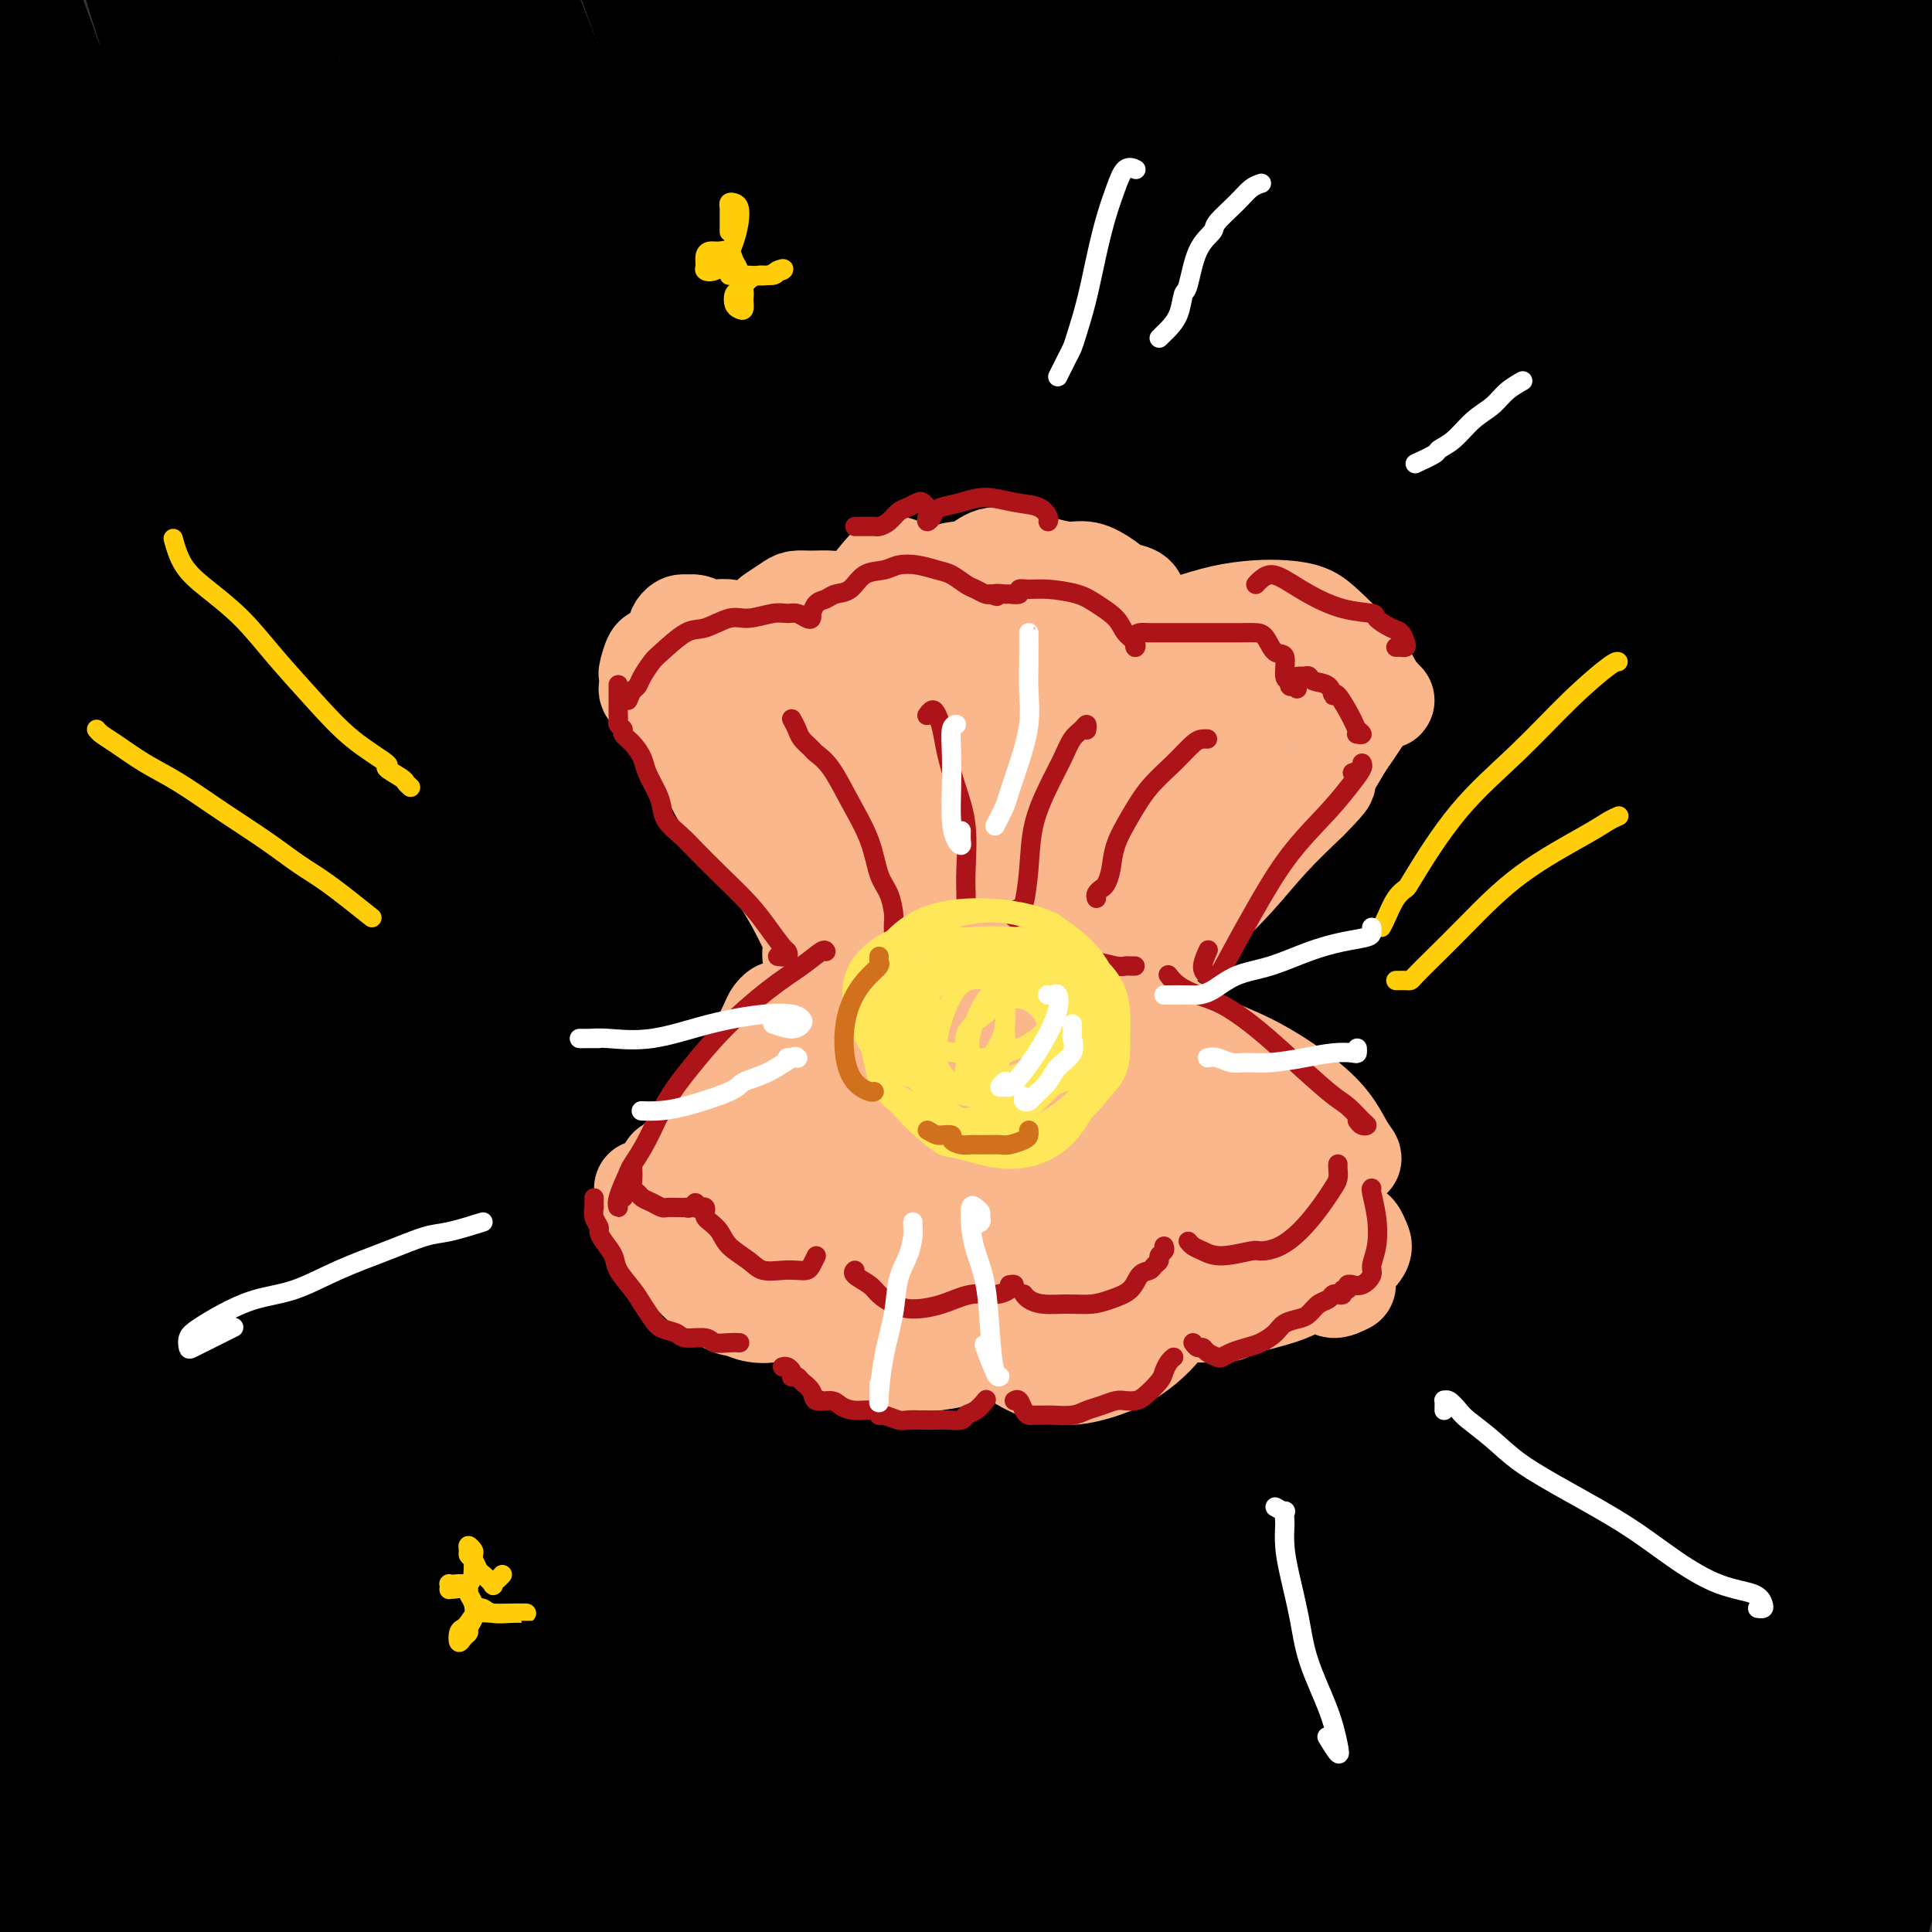 <svg viewBox='0 0 400 400' version='1.1' xmlns='http://www.w3.org/2000/svg' xmlns:xlink='http://www.w3.org/1999/xlink'><rect x="0" y="0" width="400" height="400" fill="#333333" stroke="none"/><g fill='none' stroke='#000000' stroke-width='28' stroke-linecap='round' stroke-linejoin='round'><path d='M249,119c1.761,-1.659 3.523,-3.319 5,-5c1.477,-1.681 2.670,-3.384 3,-4c0.330,-0.616 -0.204,-0.144 0,-1c0.204,-0.856 1.147,-3.038 2,-4c0.853,-0.962 1.617,-0.703 2,0c0.383,0.703 0.386,1.852 1,5c0.614,3.148 1.841,8.297 3,16c1.159,7.703 2.251,17.960 3,31c0.749,13.040 1.154,28.865 1,45c-0.154,16.135 -0.868,32.582 -3,49c-2.132,16.418 -5.683,32.809 -9,45c-3.317,12.191 -6.400,20.182 -9,23c-2.600,2.818 -4.718,0.463 -6,-7c-1.282,-7.463 -1.727,-20.033 -2,-35c-0.273,-14.967 -0.375,-32.331 0,-53c0.375,-20.669 1.227,-44.643 0,-69c-1.227,-24.357 -4.532,-49.097 -8,-71c-3.468,-21.903 -7.099,-40.970 -10,-54c-2.901,-13.030 -5.073,-20.022 -4,-22c1.073,-1.978 5.392,1.057 7,2c1.608,0.943 0.505,-0.207 4,5c3.495,5.207 11.586,16.773 19,33c7.414,16.227 14.149,37.117 20,61c5.851,23.883 10.817,50.760 13,80c2.183,29.240 1.583,60.843 -2,91c-3.583,30.157 -10.148,58.867 -17,82c-6.852,23.133 -13.991,40.688 -18,49c-4.009,8.312 -4.889,7.379 -5,0c-0.111,-7.379 0.548,-21.205 3,-40c2.452,-18.795 6.699,-42.560 9,-68c2.301,-25.440 2.658,-52.554 2,-80c-0.658,-27.446 -2.329,-55.223 -4,-83'/><path d='M249,140c-2.215,-27.189 -5.752,-53.662 -10,-76c-4.248,-22.338 -9.208,-40.541 -12,-52c-2.792,-11.459 -3.417,-16.173 -2,-17c1.417,-0.827 4.876,2.231 10,10c5.124,7.769 11.914,20.247 19,37c7.086,16.753 14.469,37.782 20,59c5.531,21.218 9.209,42.627 11,52c1.791,9.373 1.694,6.712 3,24c1.306,17.288 4.016,54.526 3,86c-1.016,31.474 -5.757,57.186 -11,79c-5.243,21.814 -10.987,39.730 -14,49c-3.013,9.270 -3.296,9.892 -4,6c-0.704,-3.892 -1.831,-12.299 0,-28c1.831,-15.701 6.620,-38.697 10,-63c3.380,-24.303 5.350,-49.912 6,-77c0.650,-27.088 -0.022,-55.656 -2,-82c-1.978,-26.344 -5.264,-50.465 -8,-70c-2.736,-19.535 -4.922,-34.484 -6,-44c-1.078,-9.516 -1.049,-13.600 1,-14c2.049,-0.400 6.118,2.883 11,11c4.882,8.117 10.577,21.068 17,38c6.423,16.932 13.574,37.845 19,61c5.426,23.155 9.128,48.552 11,76c1.872,27.448 1.913,56.947 -2,87c-3.913,30.053 -11.781,60.659 -18,82c-6.219,21.341 -10.791,33.417 -13,39c-2.209,5.583 -2.056,4.672 -4,8c-1.944,3.328 -5.987,10.895 -8,9c-2.013,-1.895 -1.998,-13.254 0,-29c1.998,-15.746 5.979,-35.880 10,-60c4.021,-24.120 8.083,-52.224 10,-82c1.917,-29.776 1.691,-61.222 0,-89c-1.691,-27.778 -4.845,-51.889 -8,-76'/><path d='M288,94c-3.024,-23.641 -6.585,-44.742 -9,-59c-2.415,-14.258 -3.684,-21.672 -3,-25c0.684,-3.328 3.320,-2.571 7,1c3.680,3.571 8.403,9.955 14,21c5.597,11.045 12.069,26.751 18,45c5.931,18.249 11.320,39.043 16,62c4.680,22.957 8.650,48.078 10,73c1.350,24.922 0.079,49.644 -3,73c-3.079,23.356 -7.965,45.346 -13,62c-5.035,16.654 -10.217,27.971 -14,33c-3.783,5.029 -6.166,3.770 -9,-1c-2.834,-4.770 -6.118,-13.052 -7,-28c-0.882,-14.948 0.638,-36.562 2,-61c1.362,-24.438 2.567,-51.700 2,-78c-0.567,-26.300 -2.905,-51.639 -6,-76c-3.095,-24.361 -6.946,-47.746 -10,-66c-3.054,-18.254 -5.309,-31.377 -6,-39c-0.691,-7.623 0.183,-9.746 3,-9c2.817,0.746 7.578,4.360 13,13c5.422,8.640 11.504,22.307 18,40c6.496,17.693 13.407,39.412 19,64c5.593,24.588 9.870,52.045 12,80c2.130,27.955 2.115,56.408 -1,84c-3.115,27.592 -9.330,54.324 -15,75c-5.670,20.676 -10.794,35.298 -15,44c-4.206,8.702 -7.493,11.485 -10,8c-2.507,-3.485 -4.235,-13.238 -3,-29c1.235,-15.762 5.434,-37.534 9,-63c3.566,-25.466 6.498,-54.625 8,-85c1.502,-30.375 1.572,-61.964 0,-89c-1.572,-27.036 -4.786,-49.518 -8,-72'/><path d='M307,92c-2.579,-22.702 -5.027,-43.456 -7,-59c-1.973,-15.544 -3.472,-25.878 -3,-31c0.472,-5.122 2.914,-5.030 7,-2c4.086,3.030 9.817,9.000 16,19c6.183,10.000 12.818,24.032 19,41c6.182,16.968 11.909,36.874 17,60c5.091,23.126 9.544,49.473 12,76c2.456,26.527 2.913,53.233 1,80c-1.913,26.767 -6.196,53.594 -12,77c-5.804,23.406 -13.127,43.390 -18,55c-4.873,11.610 -7.295,14.847 -9,14c-1.705,-0.847 -2.693,-5.776 -2,-18c0.693,-12.224 3.066,-31.743 6,-54c2.934,-22.257 6.429,-47.253 8,-74c1.571,-26.747 1.219,-55.243 0,-83c-1.219,-27.757 -3.304,-54.773 -6,-79c-2.696,-24.227 -6.002,-45.666 -9,-64c-2.998,-18.334 -5.686,-33.563 -7,-42c-1.314,-8.437 -1.253,-10.081 0,-10c1.253,0.081 3.699,1.886 8,8c4.301,6.114 10.456,16.535 16,30c5.544,13.465 10.477,29.974 16,50c5.523,20.026 11.635,43.569 15,70c3.365,26.431 3.983,55.751 3,84c-0.983,28.249 -3.568,55.426 -8,81c-4.432,25.574 -10.712,49.545 -16,67c-5.288,17.455 -9.583,28.396 -12,33c-2.417,4.604 -2.957,2.873 -2,-4c0.957,-6.873 3.412,-18.889 8,-37c4.588,-18.111 11.311,-42.317 16,-68c4.689,-25.683 7.345,-52.841 10,-80'/><path d='M374,232c2.091,-28.453 2.318,-59.584 1,-87c-1.318,-27.416 -4.180,-51.115 -7,-71c-2.820,-19.885 -5.598,-35.954 -8,-49c-2.402,-13.046 -4.427,-23.068 -5,-28c-0.573,-4.932 0.307,-4.776 2,-3c1.693,1.776 4.199,5.170 8,14c3.801,8.830 8.897,23.095 14,41c5.103,17.905 10.214,39.451 14,62c3.786,22.549 6.246,46.102 8,71c1.754,24.898 2.803,51.143 2,76c-0.803,24.857 -3.459,48.327 -6,68c-2.541,19.673 -4.968,35.549 -7,47c-2.032,11.451 -3.668,18.479 -5,21c-1.332,2.521 -2.358,0.536 -2,-6c0.358,-6.536 2.102,-17.624 5,-34c2.898,-16.376 6.950,-38.042 10,-60c3.050,-21.958 5.099,-44.209 6,-68c0.901,-23.791 0.655,-49.122 -1,-73c-1.655,-23.878 -4.720,-46.302 -8,-66c-3.280,-19.698 -6.777,-36.669 -10,-50c-3.223,-13.331 -6.174,-23.021 -8,-29c-1.826,-5.979 -2.527,-8.247 -2,-8c0.527,0.247 2.281,3.011 5,10c2.719,6.989 6.403,18.205 10,33c3.597,14.795 7.108,33.170 10,55c2.892,21.830 5.164,47.114 6,74c0.836,26.886 0.235,55.373 -1,82c-1.235,26.627 -3.104,51.395 -6,74c-2.896,22.605 -6.818,43.048 -11,60c-4.182,16.952 -8.623,30.415 -11,38c-2.377,7.585 -2.688,9.293 -3,11'/><path d='M374,437c-2.331,6.776 -1.160,-0.783 1,-10c2.160,-9.217 5.308,-20.093 9,-35c3.692,-14.907 7.929,-33.844 11,-53c3.071,-19.156 4.976,-38.529 7,-61c2.024,-22.471 4.165,-48.039 5,-74c0.835,-25.961 0.362,-52.315 -2,-75c-2.362,-22.685 -6.614,-41.700 -10,-59c-3.386,-17.300 -5.905,-32.885 -9,-45c-3.095,-12.115 -6.764,-20.761 -9,-27c-2.236,-6.239 -3.037,-10.072 -4,-12c-0.963,-1.928 -2.086,-1.951 -3,0c-0.914,1.951 -1.617,5.877 -2,14c-0.383,8.123 -0.446,20.445 0,35c0.446,14.555 1.399,31.344 2,49c0.601,17.656 0.848,36.181 0,53c-0.848,16.819 -2.791,31.933 -4,41c-1.209,9.067 -1.683,12.086 -2,13c-0.317,0.914 -0.476,-0.277 0,-3c0.476,-2.723 1.588,-6.977 4,-13c2.412,-6.023 6.124,-13.814 10,-22c3.876,-8.186 7.917,-16.767 11,-27c3.083,-10.233 5.207,-22.117 6,-33c0.793,-10.883 0.256,-20.766 0,-30c-0.256,-9.234 -0.230,-17.820 -1,-25c-0.770,-7.180 -2.335,-12.956 -5,-18c-2.665,-5.044 -6.429,-9.358 -10,-12c-3.571,-2.642 -6.949,-3.614 -11,-5c-4.051,-1.386 -8.777,-3.186 -13,-3c-4.223,0.186 -7.945,2.358 -11,4c-3.055,1.642 -5.444,2.755 -7,4c-1.556,1.245 -2.278,2.623 -3,4'/><path d='M334,12c-2.940,2.326 0.211,2.142 3,3c2.789,0.858 5.214,2.760 9,4c3.786,1.240 8.931,1.819 14,2c5.069,0.181 10.063,-0.035 16,0c5.937,0.035 12.817,0.321 18,0c5.183,-0.321 8.669,-1.248 11,-2c2.331,-0.752 3.506,-1.330 4,-2c0.494,-0.670 0.305,-1.434 -2,-3c-2.305,-1.566 -6.727,-3.934 -12,-6c-5.273,-2.066 -11.398,-3.831 -19,-5c-7.602,-1.169 -16.683,-1.742 -26,-3c-9.317,-1.258 -18.870,-3.201 -29,-5c-10.130,-1.799 -20.836,-3.452 -31,-4c-10.164,-0.548 -19.785,0.011 -29,0c-9.215,-0.011 -18.023,-0.590 -26,-1c-7.977,-0.410 -15.122,-0.651 -22,-1c-6.878,-0.349 -13.490,-0.805 -18,0c-4.510,0.805 -6.919,2.871 -9,5c-2.081,2.129 -3.832,4.320 -4,6c-0.168,1.680 1.249,2.850 3,4c1.751,1.150 3.835,2.282 7,4c3.165,1.718 7.411,4.024 12,6c4.589,1.976 9.520,3.622 14,5c4.480,1.378 8.507,2.489 13,2c4.493,-0.489 9.450,-2.578 13,-5c3.550,-2.422 5.691,-5.178 7,-8c1.309,-2.822 1.784,-5.709 2,-8c0.216,-2.291 0.171,-3.985 -1,-5c-1.171,-1.015 -3.469,-1.350 -6,-1c-2.531,0.350 -5.295,1.386 -8,3c-2.705,1.614 -5.353,3.807 -8,6'/><path d='M230,3c-4.163,2.763 -6.571,5.171 -8,8c-1.429,2.829 -1.879,6.078 -1,11c0.879,4.922 3.088,11.518 7,21c3.912,9.482 9.529,21.850 16,37c6.471,15.150 13.797,33.081 21,51c7.203,17.919 14.282,35.826 21,55c6.718,19.174 13.074,39.613 18,62c4.926,22.387 8.422,46.720 11,64c2.578,17.280 4.240,27.508 5,33c0.760,5.492 0.620,6.249 2,11c1.380,4.751 4.281,13.495 6,17c1.719,3.505 2.255,1.770 3,-3c0.745,-4.770 1.698,-12.575 3,-22c1.302,-9.425 2.952,-20.471 4,-32c1.048,-11.529 1.493,-23.540 2,-35c0.507,-11.460 1.076,-22.367 2,-30c0.924,-7.633 2.202,-11.991 4,-14c1.798,-2.009 4.114,-1.671 7,2c2.886,3.671 6.342,10.673 9,21c2.658,10.327 4.518,23.978 6,38c1.482,14.022 2.586,28.417 2,42c-0.586,13.583 -2.863,26.356 -6,38c-3.137,11.644 -7.136,22.159 -11,30c-3.864,7.841 -7.594,13.006 -11,15c-3.406,1.994 -6.489,0.815 -8,-2c-1.511,-2.815 -1.451,-7.266 -1,-13c0.451,-5.734 1.292,-12.749 3,-19c1.708,-6.251 4.283,-11.737 7,-16c2.717,-4.263 5.578,-7.301 10,-9c4.422,-1.699 10.406,-2.057 15,-2c4.594,0.057 7.797,0.528 11,1'/><path d='M379,363c5.498,0.975 6.242,3.911 7,6c0.758,2.089 1.531,3.331 1,5c-0.531,1.669 -2.366,3.766 -6,6c-3.634,2.234 -9.066,4.605 -17,8c-7.934,3.395 -18.371,7.816 -29,11c-10.629,3.184 -21.452,5.133 -31,6c-9.548,0.867 -17.821,0.652 -26,-1c-8.179,-1.652 -16.265,-4.741 -23,-10c-6.735,-5.259 -12.119,-12.688 -16,-22c-3.881,-9.312 -6.257,-20.505 -8,-34c-1.743,-13.495 -2.852,-29.290 -4,-45c-1.148,-15.710 -2.335,-31.336 -3,-48c-0.665,-16.664 -0.808,-34.367 -2,-52c-1.192,-17.633 -3.432,-35.197 -5,-53c-1.568,-17.803 -2.464,-35.845 -4,-51c-1.536,-15.155 -3.711,-27.423 -5,-37c-1.289,-9.577 -1.691,-16.464 -1,-20c0.691,-3.536 2.475,-3.721 5,-2c2.525,1.721 5.793,5.348 10,13c4.207,7.652 9.355,19.329 14,34c4.645,14.671 8.788,32.337 12,53c3.212,20.663 5.493,44.324 6,67c0.507,22.676 -0.759,44.367 -1,54c-0.241,9.633 0.545,7.210 -2,22c-2.545,14.790 -8.420,46.795 -14,70c-5.580,23.205 -10.866,37.609 -15,47c-4.134,9.391 -7.117,13.769 -10,14c-2.883,0.231 -5.665,-3.684 -7,-13c-1.335,-9.316 -1.224,-24.033 0,-44c1.224,-19.967 3.560,-45.183 5,-71c1.440,-25.817 1.983,-52.233 1,-80c-0.983,-27.767 -3.491,-56.883 -6,-86'/><path d='M205,110c-1.032,-15.284 -0.611,-10.494 -2,-18c-1.389,-7.506 -4.588,-27.306 -6,-37c-1.412,-9.694 -1.037,-9.281 -4,-22c-2.963,-12.719 -9.263,-38.571 -12,-52c-2.737,-13.429 -1.910,-14.434 1,-13c2.910,1.434 7.902,5.307 15,14c7.098,8.693 16.301,22.206 25,40c8.699,17.794 16.893,39.868 24,64c7.107,24.132 13.126,50.321 17,78c3.874,27.679 5.604,56.849 4,86c-1.604,29.151 -6.543,58.284 -13,83c-6.457,24.716 -14.432,45.015 -21,57c-6.568,11.985 -11.728,15.654 -16,15c-4.272,-0.654 -7.655,-5.633 -10,-17c-2.345,-11.367 -3.652,-29.123 -3,-52c0.652,-22.877 3.263,-50.874 4,-81c0.737,-30.126 -0.400,-62.381 -4,-94c-3.600,-31.619 -9.661,-62.602 -16,-90c-6.339,-27.398 -12.955,-51.211 -19,-71c-6.045,-19.789 -11.520,-35.555 -14,-44c-2.480,-8.445 -1.967,-9.568 0,-9c1.967,0.568 5.388,2.829 11,11c5.612,8.171 13.415,22.253 21,39c7.585,16.747 14.951,36.158 22,60c7.049,23.842 13.781,52.115 18,82c4.219,29.885 5.927,61.383 4,93c-1.927,31.617 -7.487,63.352 -14,90c-6.513,26.648 -13.977,48.207 -19,61c-5.023,12.793 -7.603,16.820 -10,16c-2.397,-0.820 -4.612,-6.488 -5,-18c-0.388,-11.512 1.049,-28.869 3,-50c1.951,-21.131 4.414,-46.038 5,-72c0.586,-25.962 -0.707,-52.981 -2,-80'/><path d='M189,179c-2.251,-26.296 -6.878,-52.036 -12,-77c-5.122,-24.964 -10.737,-49.150 -17,-70c-6.263,-20.850 -13.172,-38.362 -18,-50c-4.828,-11.638 -7.574,-17.401 -9,-20c-1.426,-2.599 -1.531,-2.032 1,2c2.531,4.032 7.698,11.530 13,23c5.302,11.470 10.740,26.912 17,46c6.260,19.088 13.341,41.822 18,68c4.659,26.178 6.895,55.801 7,85c0.105,29.199 -1.920,57.975 -6,87c-4.080,29.025 -10.214,58.299 -17,83c-6.786,24.701 -14.224,44.827 -19,57c-4.776,12.173 -6.891,16.391 -9,17c-2.109,0.609 -4.213,-2.393 -3,-13c1.213,-10.607 5.741,-28.820 11,-51c5.259,-22.180 11.248,-48.327 15,-78c3.752,-29.673 5.267,-62.873 5,-94c-0.267,-31.127 -2.315,-60.181 -6,-88c-3.685,-27.819 -9.008,-54.402 -15,-76c-5.992,-21.598 -12.654,-38.209 -17,-49c-4.346,-10.791 -6.376,-15.760 -7,-18c-0.624,-2.240 0.158,-1.751 3,3c2.842,4.751 7.743,13.763 13,27c5.257,13.237 10.869,30.700 16,51c5.131,20.300 9.781,43.437 13,70c3.219,26.563 5.006,56.553 4,86c-1.006,29.447 -4.805,58.352 -10,86c-5.195,27.648 -11.784,54.040 -18,74c-6.216,19.960 -12.058,33.489 -16,41c-3.942,7.511 -5.983,9.003 -6,3c-0.017,-6.003 1.992,-19.502 4,-33'/><path d='M124,371c3.008,-16.630 8.527,-41.704 13,-69c4.473,-27.296 7.899,-56.815 8,-88c0.101,-31.185 -3.125,-64.036 -8,-95c-4.875,-30.964 -11.401,-60.042 -19,-84c-7.599,-23.958 -16.271,-42.795 -23,-58c-6.729,-15.205 -11.516,-26.776 -15,-34c-3.484,-7.224 -5.665,-10.100 -5,-8c0.665,2.100 4.177,9.176 9,20c4.823,10.824 10.957,25.397 17,43c6.043,17.603 11.997,38.237 17,63c5.003,24.763 9.057,53.655 11,83c1.943,29.345 1.776,59.141 0,88c-1.776,28.859 -5.160,56.779 -10,82c-4.840,25.221 -11.134,47.743 -16,64c-4.866,16.257 -8.304,26.248 -11,31c-2.696,4.752 -4.652,4.263 -4,-3c0.652,-7.263 3.910,-21.302 9,-42c5.090,-20.698 12.012,-48.055 16,-77c3.988,-28.945 5.042,-59.479 4,-90c-1.042,-30.521 -4.179,-61.030 -9,-90c-4.821,-28.970 -11.324,-56.401 -18,-79c-6.676,-22.599 -13.523,-40.364 -20,-55c-6.477,-14.636 -12.582,-26.141 -16,-33c-3.418,-6.859 -4.147,-9.070 -3,-8c1.147,1.070 4.171,5.421 9,15c4.829,9.579 11.462,24.386 18,42c6.538,17.614 12.981,38.035 18,63c5.019,24.965 8.613,54.475 10,85c1.387,30.525 0.566,62.064 -2,91c-2.566,28.936 -6.876,55.267 -11,76c-4.124,20.733 -8.062,35.866 -12,51'/><path d='M81,355c-3.570,12.176 -6.495,17.118 -9,19c-2.505,1.882 -4.590,0.706 -5,-5c-0.410,-5.706 0.854,-15.941 3,-31c2.146,-15.059 5.174,-34.940 8,-57c2.826,-22.060 5.449,-46.297 6,-73c0.551,-26.703 -0.970,-55.870 -4,-84c-3.030,-28.130 -7.569,-55.222 -14,-79c-6.431,-23.778 -14.754,-44.241 -22,-60c-7.246,-15.759 -13.414,-26.814 -17,-33c-3.586,-6.186 -4.588,-7.504 -5,-8c-0.412,-0.496 -0.234,-0.172 2,5c2.234,5.172 6.524,15.190 11,28c4.476,12.810 9.139,28.413 14,48c4.861,19.587 9.921,43.159 13,69c3.079,25.841 4.178,53.951 4,81c-0.178,27.049 -1.633,53.037 -4,77c-2.367,23.963 -5.646,45.902 -9,64c-3.354,18.098 -6.781,32.354 -9,42c-2.219,9.646 -3.228,14.683 -4,16c-0.772,1.317 -1.306,-1.086 0,-9c1.306,-7.914 4.454,-21.337 8,-38c3.546,-16.663 7.491,-36.564 10,-59c2.509,-22.436 3.583,-47.407 4,-73c0.417,-25.593 0.176,-51.809 -2,-76c-2.176,-24.191 -6.289,-46.357 -11,-65c-4.711,-18.643 -10.022,-33.763 -14,-46c-3.978,-12.237 -6.623,-21.589 -8,-27c-1.377,-5.411 -1.486,-6.880 -1,-7c0.486,-0.120 1.567,1.109 4,7c2.433,5.891 6.216,16.446 10,27'/><path d='M40,8c4.420,13.008 8.471,28.529 12,48c3.529,19.471 6.534,42.892 8,68c1.466,25.108 1.391,51.904 -1,79c-2.391,27.096 -7.097,54.492 -11,77c-3.903,22.508 -7.004,40.127 -11,55c-3.996,14.873 -8.888,26.999 -12,33c-3.112,6.001 -4.445,5.877 -6,3c-1.555,-2.877 -3.333,-8.505 -2,-21c1.333,-12.495 5.778,-31.855 9,-53c3.222,-21.145 5.222,-44.073 6,-69c0.778,-24.927 0.333,-51.853 -2,-77c-2.333,-25.147 -6.554,-48.515 -11,-70c-4.446,-21.485 -9.116,-41.088 -14,-57c-4.884,-15.912 -9.982,-28.132 -13,-36c-3.018,-7.868 -3.956,-11.385 -4,-13c-0.044,-1.615 0.806,-1.330 3,2c2.194,3.330 5.732,9.705 10,20c4.268,10.295 9.265,24.512 14,41c4.735,16.488 9.206,35.248 12,57c2.794,21.752 3.909,46.496 4,70c0.091,23.504 -0.841,45.767 -3,67c-2.159,21.233 -5.543,41.437 -10,59c-4.457,17.563 -9.986,32.485 -14,42c-4.014,9.515 -6.513,13.622 -9,14c-2.487,0.378 -4.963,-2.974 -6,-12c-1.037,-9.026 -0.637,-23.726 2,-43c2.637,-19.274 7.510,-43.123 9,-69c1.490,-25.877 -0.405,-53.781 -3,-80c-2.595,-26.219 -5.891,-50.751 -11,-73c-5.109,-22.249 -12.031,-42.214 -17,-57c-4.969,-14.786 -7.984,-24.393 -11,-34'/><path d='M-42,-21c-5.310,-16.364 -4.586,-11.773 -4,-10c0.586,1.773 1.033,0.730 3,3c1.967,2.270 5.455,7.853 7,10c1.545,2.147 1.148,0.858 4,7c2.852,6.142 8.954,19.717 14,35c5.046,15.283 9.036,32.275 12,52c2.964,19.725 4.902,42.182 6,64c1.098,21.818 1.354,42.998 0,64c-1.354,21.002 -4.319,41.826 -7,59c-2.681,17.174 -5.077,30.697 -7,40c-1.923,9.303 -3.373,14.385 -4,17c-0.627,2.615 -0.433,2.762 -1,3c-0.567,0.238 -1.897,0.567 -2,-4c-0.103,-4.567 1.020,-14.031 4,-29c2.980,-14.969 7.816,-35.443 11,-56c3.184,-20.557 4.715,-41.197 5,-63c0.285,-21.803 -0.676,-44.770 -2,-65c-1.324,-20.230 -3.011,-37.722 -5,-54c-1.989,-16.278 -4.280,-31.342 -6,-42c-1.720,-10.658 -2.869,-16.912 -3,-20c-0.131,-3.088 0.755,-3.011 3,-1c2.245,2.011 5.850,5.955 10,14c4.150,8.045 8.845,20.191 13,36c4.155,15.809 7.771,35.279 10,56c2.229,20.721 3.071,42.692 3,64c-0.071,21.308 -1.054,41.954 -2,58c-0.946,16.046 -1.854,27.491 -2,34c-0.146,6.509 0.470,8.083 1,7c0.530,-1.083 0.973,-4.823 4,-16c3.027,-11.177 8.636,-29.790 12,-48c3.364,-18.210 4.483,-36.018 5,-55c0.517,-18.982 0.434,-39.138 0,-56c-0.434,-16.862 -1.217,-30.431 -2,-44'/><path d='M38,39c-0.922,-20.410 -2.226,-21.435 -3,-24c-0.774,-2.565 -1.018,-6.671 1,-6c2.018,0.671 6.297,6.117 8,8c1.703,1.883 0.831,0.203 2,4c1.169,3.797 4.379,13.072 8,26c3.621,12.928 7.654,29.510 10,48c2.346,18.490 3.006,38.886 3,58c-0.006,19.114 -0.678,36.944 -2,52c-1.322,15.056 -3.293,27.338 -4,32c-0.707,4.662 -0.150,1.704 0,1c0.150,-0.704 -0.107,0.845 0,-2c0.107,-2.845 0.577,-10.085 2,-23c1.423,-12.915 3.799,-31.505 5,-51c1.201,-19.495 1.226,-39.896 0,-59c-1.226,-19.104 -3.705,-36.913 -6,-52c-2.295,-15.087 -4.406,-27.452 -6,-36c-1.594,-8.548 -2.670,-13.277 -3,-15c-0.330,-1.723 0.087,-0.438 1,3c0.913,3.438 2.324,9.031 3,17c0.676,7.969 0.617,18.314 1,30c0.383,11.686 1.207,24.713 1,41c-0.207,16.287 -1.445,35.836 -3,54c-1.555,18.164 -3.428,34.945 -5,52c-1.572,17.055 -2.842,34.383 -4,49c-1.158,14.617 -2.205,26.521 -2,36c0.205,9.479 1.661,16.531 4,20c2.339,3.469 5.561,3.355 7,4c1.439,0.645 1.095,2.048 4,1c2.905,-1.048 9.058,-4.546 15,-11c5.942,-6.454 11.672,-15.862 17,-28c5.328,-12.138 10.253,-27.006 13,-41c2.747,-13.994 3.317,-27.114 3,-40c-0.317,-12.886 -1.519,-25.539 -4,-37c-2.481,-11.461 -6.240,-21.731 -10,-32'/><path d='M94,118c-4.096,-8.942 -9.334,-15.297 -15,-19c-5.666,-3.703 -11.758,-4.752 -17,-3c-5.242,1.752 -9.632,6.307 -14,13c-4.368,6.693 -8.713,15.526 -12,26c-3.287,10.474 -5.517,22.590 -7,36c-1.483,13.410 -2.219,28.115 -3,44c-0.781,15.885 -1.606,32.951 -1,48c0.606,15.049 2.642,28.082 5,40c2.358,11.918 5.036,22.721 9,31c3.964,8.279 9.213,14.032 15,16c5.787,1.968 12.111,0.150 19,-3c6.889,-3.150 14.343,-7.633 20,-14c5.657,-6.367 9.516,-14.620 13,-21c3.484,-6.380 6.593,-10.888 8,-14c1.407,-3.112 1.112,-4.827 0,-6c-1.112,-1.173 -3.041,-1.805 -6,-1c-2.959,0.805 -6.946,3.045 -12,6c-5.054,2.955 -11.173,6.623 -17,11c-5.827,4.377 -11.362,9.462 -15,14c-3.638,4.538 -5.378,8.528 -6,12c-0.622,3.472 -0.125,6.427 2,10c2.125,3.573 5.878,7.764 11,11c5.122,3.236 11.614,5.518 20,9c8.386,3.482 18.665,8.165 29,12c10.335,3.835 20.727,6.821 30,10c9.273,3.179 17.428,6.551 25,9c7.572,2.449 14.562,3.977 20,5c5.438,1.023 9.324,1.542 12,1c2.676,-0.542 4.144,-2.146 4,-4c-0.144,-1.854 -1.898,-3.958 -6,-6c-4.102,-2.042 -10.551,-4.021 -17,-6'/><path d='M188,385c-6.986,-1.318 -15.951,-1.614 -26,-2c-10.049,-0.386 -21.181,-0.863 -33,-1c-11.819,-0.137 -24.326,0.066 -35,0c-10.674,-0.066 -19.514,-0.402 -28,-1c-8.486,-0.598 -16.616,-1.457 -24,-2c-7.384,-0.543 -14.022,-0.769 -19,-1c-4.978,-0.231 -8.296,-0.466 -11,1c-2.704,1.466 -4.792,4.634 -4,7c0.792,2.366 4.465,3.932 9,5c4.535,1.068 9.931,1.638 17,2c7.069,0.362 15.809,0.514 25,0c9.191,-0.514 18.833,-1.695 27,-3c8.167,-1.305 14.860,-2.735 20,-3c5.140,-0.265 8.727,0.635 11,1c2.273,0.365 3.233,0.196 3,0c-0.233,-0.196 -1.660,-0.419 -5,-1c-3.340,-0.581 -8.592,-1.521 -15,-2c-6.408,-0.479 -13.973,-0.496 -23,-1c-9.027,-0.504 -19.517,-1.494 -29,-2c-9.483,-0.506 -17.957,-0.529 -26,-1c-8.043,-0.471 -15.653,-1.391 -22,-2c-6.347,-0.609 -11.431,-0.909 -16,-1c-4.569,-0.091 -8.624,0.025 -11,0c-2.376,-0.025 -3.073,-0.193 -3,0c0.073,0.193 0.914,0.745 3,2c2.086,1.255 5.415,3.212 10,5c4.585,1.788 10.425,3.407 16,6c5.575,2.593 10.886,6.160 18,9c7.114,2.840 16.033,4.954 25,6c8.967,1.046 17.984,1.023 27,1'/><path d='M69,407c7.783,0.011 13.740,-0.462 19,-1c5.260,-0.538 9.822,-1.141 13,-2c3.178,-0.859 4.971,-1.973 6,-4c1.029,-2.027 1.295,-4.967 1,-9c-0.295,-4.033 -1.151,-9.158 -3,-15c-1.849,-5.842 -4.691,-12.402 -8,-20c-3.309,-7.598 -7.086,-16.236 -11,-24c-3.914,-7.764 -7.967,-14.654 -13,-20c-5.033,-5.346 -11.047,-9.148 -16,-11c-4.953,-1.852 -8.846,-1.754 -13,0c-4.154,1.754 -8.570,5.163 -12,10c-3.430,4.837 -5.873,11.102 -8,18c-2.127,6.898 -3.939,14.428 -5,22c-1.061,7.572 -1.373,15.187 -1,22c0.373,6.813 1.430,12.826 2,18c0.570,5.174 0.653,9.511 1,12c0.347,2.489 0.958,3.130 1,3c0.042,-0.130 -0.486,-1.031 -1,-4c-0.514,-2.969 -1.013,-8.006 -1,-14c0.013,-5.994 0.540,-12.945 1,-22c0.460,-9.055 0.855,-20.214 1,-30c0.145,-9.786 0.040,-18.197 0,-22c-0.040,-3.803 -0.015,-2.996 0,-8c0.015,-5.004 0.021,-15.817 0,-23c-0.021,-7.183 -0.068,-10.736 0,-13c0.068,-2.264 0.251,-3.238 1,-3c0.749,0.238 2.065,1.687 4,6c1.935,4.313 4.488,11.490 6,20c1.512,8.510 1.983,18.353 2,30c0.017,11.647 -0.418,25.097 -2,38c-1.582,12.903 -4.309,25.258 -7,34c-2.691,8.742 -5.345,13.871 -8,19'/><path d='M18,414c-2.096,3.926 -3.336,4.239 -5,3c-1.664,-1.239 -3.752,-4.032 -5,-9c-1.248,-4.968 -1.655,-12.111 -2,-20c-0.345,-7.889 -0.627,-16.525 -1,-24c-0.373,-7.475 -0.836,-13.788 1,-28c1.836,-14.212 5.969,-36.322 9,-49c3.031,-12.678 4.958,-15.925 7,-19c2.042,-3.075 4.199,-5.977 6,-7c1.801,-1.023 3.247,-0.166 5,2c1.753,2.166 3.813,5.640 5,7c1.187,1.360 1.500,0.606 2,5c0.500,4.394 1.188,13.935 1,23c-0.188,9.065 -1.253,17.652 -3,26c-1.747,8.348 -4.178,16.456 -7,22c-2.822,5.544 -6.036,8.525 -9,9c-2.964,0.475 -5.677,-1.557 -8,-4c-2.323,-2.443 -4.255,-5.298 -6,-10c-1.745,-4.702 -3.304,-11.252 -4,-19c-0.696,-7.748 -0.528,-16.696 0,-26c0.528,-9.304 1.416,-18.965 2,-27c0.584,-8.035 0.863,-14.445 1,-19c0.137,-4.555 0.132,-7.254 1,-8c0.868,-0.746 2.611,0.460 4,4c1.389,3.540 2.425,9.413 3,17c0.575,7.587 0.689,16.886 0,27c-0.689,10.114 -2.182,21.042 -4,28c-1.818,6.958 -3.962,9.948 -5,11c-1.038,1.052 -0.972,0.168 -2,-2c-1.028,-2.168 -3.151,-5.619 -4,-7c-0.849,-1.381 -0.425,-0.690 0,0'/></g>
<g fill='none' stroke='#FBB78C' stroke-width='20' stroke-linecap='round' stroke-linejoin='round'><path d='M279,266c-1.160,0.576 -2.319,1.153 -3,1c-0.681,-0.153 -0.883,-1.035 -1,-2c-0.117,-0.965 -0.148,-2.011 0,-3c0.148,-0.989 0.474,-1.919 1,-3c0.526,-1.081 1.254,-2.313 2,-3c0.746,-0.687 1.512,-0.830 2,-1c0.488,-0.170 0.697,-0.368 1,0c0.303,0.368 0.701,1.302 1,2c0.299,0.698 0.500,1.158 0,2c-0.500,0.842 -1.703,2.064 -3,3c-1.297,0.936 -2.690,1.586 -4,2c-1.310,0.414 -2.537,0.591 -4,0c-1.463,-0.591 -3.160,-1.949 -4,-3c-0.840,-1.051 -0.821,-1.793 -1,-3c-0.179,-1.207 -0.555,-2.879 0,-4c0.555,-1.121 2.041,-1.691 3,-2c0.959,-0.309 1.390,-0.358 2,0c0.610,0.358 1.400,1.121 2,2c0.600,0.879 1.012,1.872 1,3c-0.012,1.128 -0.446,2.390 -1,4c-0.554,1.610 -1.228,3.568 -3,5c-1.772,1.432 -4.641,2.337 -7,3c-2.359,0.663 -4.207,1.083 -6,1c-1.793,-0.083 -3.530,-0.667 -5,-2c-1.470,-1.333 -2.671,-3.413 -3,-5c-0.329,-1.587 0.216,-2.682 1,-4c0.784,-1.318 1.808,-2.858 3,-4c1.192,-1.142 2.552,-1.884 4,-2c1.448,-0.116 2.985,0.396 4,1c1.015,0.604 1.507,1.302 2,2'/><path d='M263,256c1.647,1.271 0.764,3.949 0,6c-0.764,2.051 -1.411,3.475 -3,5c-1.589,1.525 -4.121,3.151 -5,4c-0.879,0.849 -0.107,0.923 -2,1c-1.893,0.077 -6.452,0.159 -10,0c-3.548,-0.159 -6.085,-0.557 -8,-2c-1.915,-1.443 -3.209,-3.930 -4,-6c-0.791,-2.070 -1.080,-3.723 -1,-5c0.080,-1.277 0.530,-2.178 1,-3c0.470,-0.822 0.961,-1.565 2,-2c1.039,-0.435 2.627,-0.561 4,0c1.373,0.561 2.531,1.811 3,3c0.469,1.189 0.249,2.319 0,4c-0.249,1.681 -0.528,3.914 -2,6c-1.472,2.086 -4.136,4.026 -7,5c-2.864,0.974 -5.927,0.984 -9,1c-3.073,0.016 -6.157,0.040 -8,-1c-1.843,-1.040 -2.444,-3.143 -3,-5c-0.556,-1.857 -1.068,-3.466 -1,-5c0.068,-1.534 0.716,-2.991 2,-4c1.284,-1.009 3.204,-1.570 5,-2c1.796,-0.430 3.467,-0.729 4,-1c0.533,-0.271 -0.072,-0.516 1,0c1.072,0.516 3.820,1.792 5,3c1.180,1.208 0.790,2.349 1,3c0.210,0.651 1.019,0.811 1,2c-0.019,1.189 -0.865,3.408 -2,5c-1.135,1.592 -2.558,2.559 -5,4c-2.442,1.441 -5.903,3.356 -9,4c-3.097,0.644 -5.830,0.018 -8,-1c-2.170,-1.018 -3.777,-2.428 -5,-4c-1.223,-1.572 -2.064,-3.306 -2,-5c0.064,-1.694 1.032,-3.347 2,-5'/><path d='M200,261c0.648,-2.346 2.270,-3.210 4,-4c1.730,-0.790 3.570,-1.506 6,-2c2.430,-0.494 5.451,-0.767 7,0c1.549,0.767 1.625,2.575 2,4c0.375,1.425 1.049,2.468 1,4c-0.049,1.532 -0.823,3.552 -3,5c-2.177,1.448 -5.759,2.323 -9,3c-3.241,0.677 -6.141,1.156 -9,1c-2.859,-0.156 -5.675,-0.948 -8,-2c-2.325,-1.052 -4.157,-2.363 -5,-4c-0.843,-1.637 -0.695,-3.600 0,-5c0.695,-1.400 1.937,-2.237 4,-3c2.063,-0.763 4.946,-1.451 8,-2c3.054,-0.549 6.280,-0.959 10,-1c3.720,-0.041 7.932,0.286 11,1c3.068,0.714 4.990,1.813 7,3c2.010,1.187 4.109,2.461 5,4c0.891,1.539 0.573,3.342 0,5c-0.573,1.658 -1.402,3.169 -2,4c-0.598,0.831 -0.965,0.981 -2,2c-1.035,1.019 -2.738,2.908 -5,4c-2.262,1.092 -5.082,1.389 -7,1c-1.918,-0.389 -2.932,-1.463 -4,-3c-1.068,-1.537 -2.189,-3.536 -2,-6c0.189,-2.464 1.689,-5.391 3,-8c1.311,-2.609 2.434,-4.899 5,-7c2.566,-2.101 6.573,-4.013 10,-5c3.427,-0.987 6.272,-1.049 9,-1c2.728,0.049 5.340,0.209 7,1c1.660,0.791 2.370,2.213 3,4c0.630,1.787 1.180,3.939 1,6c-0.180,2.061 -1.090,4.030 -2,6'/><path d='M245,266c-1.115,2.032 -2.903,4.113 -5,6c-2.097,1.887 -4.505,3.580 -7,5c-2.495,1.420 -5.078,2.567 -7,3c-1.922,0.433 -3.183,0.152 -4,0c-0.817,-0.152 -1.189,-0.176 -2,-1c-0.811,-0.824 -2.059,-2.446 -3,-4c-0.941,-1.554 -1.573,-3.038 0,-6c1.573,-2.962 5.352,-7.403 8,-10c2.648,-2.597 4.163,-3.351 6,-4c1.837,-0.649 3.994,-1.193 6,-1c2.006,0.193 3.862,1.124 5,2c1.138,0.876 1.560,1.697 2,3c0.440,1.303 0.900,3.087 1,5c0.100,1.913 -0.158,3.953 -1,6c-0.842,2.047 -2.267,4.099 -4,6c-1.733,1.901 -3.772,3.650 -6,5c-2.228,1.350 -4.644,2.300 -7,3c-2.356,0.700 -4.651,1.149 -7,1c-2.349,-0.149 -4.751,-0.898 -7,-2c-2.249,-1.102 -4.343,-2.558 -6,-4c-1.657,-1.442 -2.876,-2.870 -4,-4c-1.124,-1.130 -2.155,-1.963 -3,-3c-0.845,-1.037 -1.506,-2.278 -2,-3c-0.494,-0.722 -0.822,-0.925 -1,-1c-0.178,-0.075 -0.206,-0.021 0,0c0.206,0.021 0.646,0.008 1,0c0.354,-0.008 0.621,-0.013 1,0c0.379,0.013 0.871,0.042 1,0c0.129,-0.042 -0.106,-0.155 0,0c0.106,0.155 0.553,0.577 1,1'/><path d='M201,269c0.647,0.104 0.764,0.364 1,1c0.236,0.636 0.590,1.650 1,2c0.410,0.350 0.876,0.038 1,0c0.124,-0.038 -0.093,0.199 0,1c0.093,0.801 0.497,2.165 0,3c-0.497,0.835 -1.896,1.140 -3,2c-1.104,0.860 -1.913,2.276 -3,3c-1.087,0.724 -2.453,0.756 -4,1c-1.547,0.244 -3.276,0.701 -5,1c-1.724,0.299 -3.445,0.441 -5,0c-1.555,-0.441 -2.945,-1.463 -4,-2c-1.055,-0.537 -1.774,-0.588 -3,-1c-1.226,-0.412 -2.959,-1.184 -4,-2c-1.041,-0.816 -1.389,-1.676 -2,-2c-0.611,-0.324 -1.484,-0.113 -2,-1c-0.516,-0.887 -0.675,-2.871 -1,-4c-0.325,-1.129 -0.815,-1.402 -1,-2c-0.185,-0.598 -0.064,-1.520 0,-2c0.064,-0.480 0.070,-0.518 0,-1c-0.070,-0.482 -0.215,-1.408 0,-2c0.215,-0.592 0.789,-0.849 1,-1c0.211,-0.151 0.057,-0.195 0,0c-0.057,0.195 -0.017,0.629 0,1c0.017,0.371 0.013,0.680 0,1c-0.013,0.320 -0.034,0.653 0,1c0.034,0.347 0.125,0.709 0,1c-0.125,0.291 -0.464,0.512 -1,1c-0.536,0.488 -1.268,1.244 -2,2'/><path d='M165,270c-0.634,1.098 -1.220,0.844 -2,1c-0.780,0.156 -1.753,0.722 -3,1c-1.247,0.278 -2.768,0.268 -4,0c-1.232,-0.268 -2.177,-0.793 -3,-1c-0.823,-0.207 -1.526,-0.097 -3,-1c-1.474,-0.903 -3.719,-2.819 -5,-4c-1.281,-1.181 -1.597,-1.626 -2,-2c-0.403,-0.374 -0.892,-0.677 -1,-1c-0.108,-0.323 0.164,-0.665 0,-1c-0.164,-0.335 -0.765,-0.663 -1,-1c-0.235,-0.337 -0.106,-0.682 0,-1c0.106,-0.318 0.187,-0.610 0,-1c-0.187,-0.390 -0.642,-0.878 -1,-1c-0.358,-0.122 -0.618,0.121 -1,0c-0.382,-0.121 -0.887,-0.605 -1,-1c-0.113,-0.395 0.166,-0.699 0,-1c-0.166,-0.301 -0.776,-0.599 -1,-1c-0.224,-0.401 -0.061,-0.907 0,-1c0.061,-0.093 0.020,0.225 0,0c-0.020,-0.225 -0.020,-0.992 0,-1c0.020,-0.008 0.061,0.744 0,1c-0.061,0.256 -0.222,0.017 0,0c0.222,-0.017 0.829,0.188 1,0c0.171,-0.188 -0.094,-0.768 0,-1c0.094,-0.232 0.547,-0.116 1,0'/><path d='M139,253c-0.265,-1.460 0.072,-1.109 0,-1c-0.072,0.109 -0.554,-0.025 -1,0c-0.446,0.025 -0.857,0.209 -1,0c-0.143,-0.209 -0.019,-0.811 0,-1c0.019,-0.189 -0.067,0.037 0,0c0.067,-0.037 0.287,-0.336 1,0c0.713,0.336 1.919,1.305 3,2c1.081,0.695 2.036,1.114 3,2c0.964,0.886 1.938,2.239 3,3c1.062,0.761 2.213,0.930 3,1c0.787,0.070 1.211,0.040 1,0c-0.211,-0.040 -1.055,-0.090 -2,0c-0.945,0.090 -1.989,0.321 -3,0c-1.011,-0.321 -1.988,-1.192 -3,-2c-1.012,-0.808 -2.058,-1.551 -3,-2c-0.942,-0.449 -1.779,-0.604 -3,-1c-1.221,-0.396 -2.824,-1.034 -3,-1c-0.176,0.034 1.077,0.741 2,1c0.923,0.259 1.515,0.069 2,0c0.485,-0.069 0.861,-0.019 1,0c0.139,0.019 0.040,0.005 0,0c-0.040,-0.005 -0.020,-0.003 0,0'/><path d='M139,254c0.640,-0.221 -0.260,-1.275 -1,-2c-0.740,-0.725 -1.321,-1.123 -2,-2c-0.679,-0.877 -1.456,-2.234 -2,-3c-0.544,-0.766 -0.854,-0.940 -1,-1c-0.146,-0.060 -0.130,-0.006 0,0c0.130,0.006 0.372,-0.037 1,0c0.628,0.037 1.643,0.154 2,1c0.357,0.846 0.057,2.419 0,3c-0.057,0.581 0.128,0.168 0,0c-0.128,-0.168 -0.568,-0.091 -1,0c-0.432,0.091 -0.855,0.195 -1,0c-0.145,-0.195 -0.011,-0.690 0,-1c0.011,-0.310 -0.102,-0.434 0,-1c0.102,-0.566 0.418,-1.574 1,-2c0.582,-0.426 1.431,-0.271 2,-1c0.569,-0.729 0.858,-2.343 1,-3c0.142,-0.657 0.138,-0.357 1,-1c0.862,-0.643 2.592,-2.228 4,-4c1.408,-1.772 2.496,-3.731 4,-6c1.504,-2.269 3.426,-4.846 5,-7c1.574,-2.154 2.802,-3.884 4,-6c1.198,-2.116 2.367,-4.620 3,-6c0.633,-1.380 0.730,-1.638 1,-2c0.270,-0.362 0.711,-0.829 1,-1c0.289,-0.171 0.424,-0.046 1,0c0.576,0.046 1.593,0.013 2,0c0.407,-0.013 0.203,-0.007 0,0'/><path d='M266,238c1.625,0.727 3.250,1.454 4,2c0.750,0.546 0.625,0.910 1,1c0.375,0.090 1.249,-0.093 2,0c0.751,0.093 1.377,0.464 1,0c-0.377,-0.464 -1.758,-1.761 -3,-3c-1.242,-1.239 -2.347,-2.418 -4,-4c-1.653,-1.582 -3.855,-3.567 -7,-6c-3.145,-2.433 -7.232,-5.315 -11,-8c-3.768,-2.685 -7.217,-5.175 -10,-7c-2.783,-1.825 -4.900,-2.985 -6,-4c-1.100,-1.015 -1.185,-1.884 -1,-2c0.185,-0.116 0.638,0.523 2,1c1.362,0.477 3.631,0.794 6,2c2.369,1.206 4.837,3.303 8,5c3.163,1.697 7.022,2.995 11,5c3.978,2.005 8.074,4.718 11,7c2.926,2.282 4.681,4.132 6,6c1.319,1.868 2.203,3.753 3,5c0.797,1.247 1.507,1.857 1,2c-0.507,0.143 -2.231,-0.182 -4,-1c-1.769,-0.818 -3.581,-2.130 -6,-4c-2.419,-1.870 -5.443,-4.297 -9,-7c-3.557,-2.703 -7.648,-5.681 -12,-9c-4.352,-3.319 -8.965,-6.979 -13,-10c-4.035,-3.021 -7.490,-5.402 -10,-7c-2.510,-1.598 -4.073,-2.412 -5,-3c-0.927,-0.588 -1.218,-0.952 -1,-1c0.218,-0.048 0.943,0.218 2,1c1.057,0.782 2.445,2.081 4,4c1.555,1.919 3.278,4.460 5,7'/><path d='M231,210c1.874,2.815 1.560,4.354 1,7c-0.560,2.646 -1.367,6.399 -4,10c-2.633,3.601 -7.092,7.050 -11,9c-3.908,1.950 -7.265,2.400 -9,3c-1.735,0.600 -1.847,1.349 -3,1c-1.153,-0.349 -3.347,-1.797 -5,-3c-1.653,-1.203 -2.766,-2.161 -2,-3c0.766,-0.839 3.410,-1.559 6,-2c2.590,-0.441 5.126,-0.604 9,-1c3.874,-0.396 9.087,-1.024 15,-1c5.913,0.024 12.528,0.701 17,2c4.472,1.299 6.801,3.219 8,5c1.199,1.781 1.267,3.422 0,5c-1.267,1.578 -3.871,3.092 -5,4c-1.129,0.908 -0.784,1.209 -4,2c-3.216,0.791 -9.992,2.071 -18,3c-8.008,0.929 -17.246,1.506 -26,1c-8.754,-0.506 -17.023,-2.095 -23,-4c-5.977,-1.905 -9.664,-4.127 -12,-6c-2.336,-1.873 -3.323,-3.396 -3,-5c0.323,-1.604 1.956,-3.290 5,-5c3.044,-1.710 7.499,-3.446 13,-5c5.501,-1.554 12.047,-2.926 19,-4c6.953,-1.074 14.312,-1.851 20,-2c5.688,-0.149 9.704,0.328 12,1c2.296,0.672 2.871,1.538 3,2c0.129,0.462 -0.188,0.519 -2,1c-1.812,0.481 -5.118,1.387 -10,2c-4.882,0.613 -11.338,0.932 -19,2c-7.662,1.068 -16.528,2.884 -23,3c-6.472,0.116 -10.550,-1.469 -13,-3c-2.450,-1.531 -3.271,-3.009 -3,-4c0.271,-0.991 1.636,-1.496 3,-2'/><path d='M167,223c2.045,-0.999 5.656,-2.496 10,-4c4.344,-1.504 9.421,-3.014 15,-5c5.579,-1.986 11.661,-4.448 17,-6c5.339,-1.552 9.935,-2.194 12,-3c2.065,-0.806 1.597,-1.776 1,-2c-0.597,-0.224 -1.324,0.297 -2,0c-0.676,-0.297 -1.299,-1.411 -10,1c-8.701,2.411 -25.478,8.348 -34,11c-8.522,2.652 -8.789,2.020 -9,2c-0.211,-0.020 -0.368,0.574 0,1c0.368,0.426 1.260,0.685 3,1c1.740,0.315 4.330,0.687 8,0c3.670,-0.687 8.422,-2.432 13,-4c4.578,-1.568 8.983,-2.960 12,-4c3.017,-1.040 4.645,-1.727 5,-2c0.355,-0.273 -0.565,-0.133 -2,0c-1.435,0.133 -3.385,0.257 -6,1c-2.615,0.743 -5.895,2.104 -9,3c-3.105,0.896 -6.037,1.326 -8,2c-1.963,0.674 -2.959,1.593 -3,2c-0.041,0.407 0.872,0.302 2,0c1.128,-0.302 2.471,-0.802 5,-1c2.529,-0.198 6.244,-0.096 10,-1c3.756,-0.904 7.554,-2.814 11,-4c3.446,-1.186 6.539,-1.646 8,-2c1.461,-0.354 1.288,-0.600 1,-1c-0.288,-0.400 -0.693,-0.954 -2,-1c-1.307,-0.046 -3.516,0.415 -6,1c-2.484,0.585 -5.242,1.292 -8,2'/><path d='M201,210c-3.659,0.712 -5.307,1.992 -7,3c-1.693,1.008 -3.431,1.745 -4,2c-0.569,0.255 0.030,0.030 1,0c0.970,-0.030 2.312,0.136 4,0c1.688,-0.136 3.724,-0.575 5,-1c1.276,-0.425 1.793,-0.836 2,-1c0.207,-0.164 0.103,-0.082 0,0'/><path d='M217,202c0.685,0.032 1.370,0.064 2,0c0.630,-0.064 1.203,-0.224 2,-1c0.797,-0.776 1.816,-2.167 3,-3c1.184,-0.833 2.531,-1.108 4,-2c1.469,-0.892 3.059,-2.403 5,-4c1.941,-1.597 4.234,-3.281 6,-5c1.766,-1.719 3.006,-3.473 5,-5c1.994,-1.527 4.744,-2.827 7,-4c2.256,-1.173 4.019,-2.219 5,-3c0.981,-0.781 1.180,-1.297 2,-2c0.820,-0.703 2.261,-1.591 3,-2c0.739,-0.409 0.774,-0.338 1,-1c0.226,-0.662 0.641,-2.058 1,-3c0.359,-0.942 0.663,-1.430 1,-2c0.337,-0.570 0.709,-1.223 1,-1c0.291,0.223 0.501,1.321 0,2c-0.501,0.679 -1.713,0.940 -3,2c-1.287,1.060 -2.647,2.918 -4,5c-1.353,2.082 -2.698,4.386 -5,7c-2.302,2.614 -5.562,5.536 -8,8c-2.438,2.464 -4.053,4.469 -5,6c-0.947,1.531 -1.225,2.586 -1,3c0.225,0.414 0.953,0.186 1,0c0.047,-0.186 -0.588,-0.329 0,-1c0.588,-0.671 2.398,-1.870 4,-3c1.602,-1.130 2.996,-2.189 5,-4c2.004,-1.811 4.616,-4.372 7,-7c2.384,-2.628 4.538,-5.322 7,-8c2.462,-2.678 5.231,-5.339 8,-8'/><path d='M271,166c5.611,-5.651 3.639,-4.279 3,-4c-0.639,0.279 0.057,-0.534 1,-2c0.943,-1.466 2.135,-3.584 3,-5c0.865,-1.416 1.403,-2.131 2,-3c0.597,-0.869 1.252,-1.892 2,-3c0.748,-1.108 1.588,-2.300 2,-3c0.412,-0.700 0.395,-0.907 1,-1c0.605,-0.093 1.834,-0.070 2,0c0.166,0.070 -0.729,0.188 -1,0c-0.271,-0.188 0.082,-0.683 0,-1c-0.082,-0.317 -0.600,-0.456 -1,-1c-0.400,-0.544 -0.683,-1.493 -1,-2c-0.317,-0.507 -0.667,-0.573 -1,-1c-0.333,-0.427 -0.650,-1.214 -1,-2c-0.350,-0.786 -0.734,-1.570 -2,-3c-1.266,-1.430 -3.414,-3.505 -5,-5c-1.586,-1.495 -2.611,-2.409 -4,-3c-1.389,-0.591 -3.144,-0.860 -5,-1c-1.856,-0.140 -3.813,-0.150 -6,0c-2.187,0.150 -4.602,0.460 -7,1c-2.398,0.540 -4.777,1.310 -7,2c-2.223,0.690 -4.291,1.301 -6,2c-1.709,0.699 -3.060,1.485 -4,2c-0.940,0.515 -1.470,0.757 -2,1'/><path d='M234,134c-4.296,1.346 -2.036,0.709 -1,0c1.036,-0.709 0.849,-1.492 1,-2c0.151,-0.508 0.642,-0.742 1,-1c0.358,-0.258 0.584,-0.541 1,-1c0.416,-0.459 1.021,-1.095 1,-2c-0.021,-0.905 -0.669,-2.078 -1,-3c-0.331,-0.922 -0.344,-1.591 -1,-2c-0.656,-0.409 -1.954,-0.558 -3,-1c-1.046,-0.442 -1.842,-1.179 -3,-2c-1.158,-0.821 -2.680,-1.728 -4,-2c-1.320,-0.272 -2.439,0.092 -4,0c-1.561,-0.092 -3.565,-0.638 -5,-1c-1.435,-0.362 -2.300,-0.540 -4,-1c-1.700,-0.460 -4.234,-1.203 -6,-1c-1.766,0.203 -2.763,1.350 -4,2c-1.237,0.650 -2.713,0.802 -4,1c-1.287,0.198 -2.383,0.443 -3,1c-0.617,0.557 -0.753,1.425 -1,2c-0.247,0.575 -0.605,0.858 -1,1c-0.395,0.142 -0.829,0.144 -1,0c-0.171,-0.144 -0.080,-0.434 0,-1c0.080,-0.566 0.148,-1.407 0,-2c-0.148,-0.593 -0.514,-0.939 -1,-1c-0.486,-0.061 -1.093,0.164 -2,0c-0.907,-0.164 -2.113,-0.718 -3,-1c-0.887,-0.282 -1.454,-0.292 -2,0c-0.546,0.292 -1.070,0.886 -2,2c-0.930,1.114 -2.266,2.747 -3,4c-0.734,1.253 -0.867,2.127 -1,3'/><path d='M178,126c-1.477,1.771 -1.169,1.697 -1,2c0.169,0.303 0.199,0.981 0,1c-0.199,0.019 -0.626,-0.622 -1,-1c-0.374,-0.378 -0.695,-0.494 -1,-1c-0.305,-0.506 -0.594,-1.402 -1,-2c-0.406,-0.598 -0.929,-0.899 -2,-1c-1.071,-0.101 -2.691,-0.002 -4,0c-1.309,0.002 -2.309,-0.093 -3,0c-0.691,0.093 -1.075,0.374 -2,1c-0.925,0.626 -2.391,1.596 -3,2c-0.609,0.404 -0.359,0.242 -1,1c-0.641,0.758 -2.171,2.435 -3,3c-0.829,0.565 -0.957,0.018 -1,0c-0.043,-0.018 -0.000,0.492 0,1c0.000,0.508 -0.042,1.013 0,1c0.042,-0.013 0.168,-0.543 0,-1c-0.168,-0.457 -0.629,-0.841 -1,-1c-0.371,-0.159 -0.652,-0.094 -1,0c-0.348,0.094 -0.764,0.218 -1,0c-0.236,-0.218 -0.291,-0.776 -1,-1c-0.709,-0.224 -2.070,-0.112 -3,0c-0.930,0.112 -1.429,0.225 -2,0c-0.571,-0.225 -1.215,-0.789 -2,-1c-0.785,-0.211 -1.713,-0.069 -2,0c-0.287,0.069 0.067,0.065 0,0c-0.067,-0.065 -0.554,-0.193 -1,0c-0.446,0.193 -0.851,0.706 -1,1c-0.149,0.294 -0.043,0.370 0,1c0.043,0.630 0.021,1.815 0,3'/><path d='M140,134c-0.212,1.116 -0.242,1.406 0,2c0.242,0.594 0.756,1.492 1,2c0.244,0.508 0.219,0.626 0,1c-0.219,0.374 -0.632,1.004 -1,1c-0.368,-0.004 -0.690,-0.641 -1,-1c-0.310,-0.359 -0.608,-0.439 -1,-1c-0.392,-0.561 -0.879,-1.604 -1,-2c-0.121,-0.396 0.125,-0.146 0,0c-0.125,0.146 -0.622,0.190 -1,0c-0.378,-0.190 -0.638,-0.612 -1,0c-0.362,0.612 -0.827,2.258 -1,3c-0.173,0.742 -0.055,0.578 0,1c0.055,0.422 0.046,1.429 0,2c-0.046,0.571 -0.131,0.707 0,1c0.131,0.293 0.477,0.744 1,1c0.523,0.256 1.223,0.319 2,1c0.777,0.681 1.631,1.981 3,4c1.369,2.019 3.253,4.759 5,8c1.747,3.241 3.358,6.985 6,11c2.642,4.015 6.314,8.301 9,12c2.686,3.699 4.387,6.811 6,10c1.613,3.189 3.140,6.455 4,9c0.860,2.545 1.054,4.370 1,5c-0.054,0.630 -0.355,0.066 -1,-1c-0.645,-1.066 -1.635,-2.633 -2,-4c-0.365,-1.367 -0.104,-2.533 0,-3c0.104,-0.467 0.052,-0.233 0,0'/><path d='M254,149c1.283,-0.695 2.565,-1.390 4,-2c1.435,-0.610 3.021,-1.135 4,-2c0.979,-0.865 1.351,-2.069 2,-3c0.649,-0.931 1.574,-1.590 2,-2c0.426,-0.410 0.351,-0.570 -1,1c-1.351,1.570 -3.978,4.869 -7,8c-3.022,3.131 -6.438,6.094 -11,11c-4.562,4.906 -10.270,11.754 -16,18c-5.730,6.246 -11.483,11.890 -14,14c-2.517,2.110 -1.798,0.687 -2,1c-0.202,0.313 -1.324,2.360 -2,3c-0.676,0.640 -0.907,-0.129 0,-1c0.907,-0.871 2.952,-1.843 6,-4c3.048,-2.157 7.098,-5.497 11,-9c3.902,-3.503 7.657,-7.169 12,-12c4.343,-4.831 9.276,-10.827 13,-16c3.724,-5.173 6.241,-9.524 7,-12c0.759,-2.476 -0.239,-3.076 -2,-3c-1.761,0.076 -4.285,0.830 -8,3c-3.715,2.170 -8.620,5.757 -15,11c-6.380,5.243 -14.235,12.142 -22,19c-7.765,6.858 -15.439,13.675 -20,18c-4.561,4.325 -6.010,6.160 -7,7c-0.990,0.840 -1.522,0.686 -1,0c0.522,-0.686 2.097,-1.904 4,-4c1.903,-2.096 4.135,-5.070 6,-7c1.865,-1.930 3.362,-2.817 6,-6c2.638,-3.183 6.415,-8.664 10,-14c3.585,-5.336 6.977,-10.528 9,-13c2.023,-2.472 2.676,-2.225 4,-5c1.324,-2.775 3.319,-8.572 4,-12c0.681,-3.428 0.049,-4.486 0,-5c-0.049,-0.514 0.487,-0.485 0,-1c-0.487,-0.515 -1.996,-1.576 -5,0c-3.004,1.576 -7.502,5.788 -12,10'/><path d='M213,140c-5.205,5.328 -12.218,13.648 -18,21c-5.782,7.352 -10.333,13.734 -13,18c-2.667,4.266 -3.450,6.414 -4,8c-0.550,1.586 -0.868,2.609 -1,2c-0.132,-0.609 -0.078,-2.850 1,-6c1.078,-3.150 3.180,-7.209 6,-12c2.820,-4.791 6.357,-10.313 10,-16c3.643,-5.687 7.392,-11.538 10,-16c2.608,-4.462 4.075,-7.536 4,-9c-0.075,-1.464 -1.691,-1.318 -3,-1c-1.309,0.318 -2.312,0.807 -5,3c-2.688,2.193 -7.060,6.088 -11,10c-3.940,3.912 -7.446,7.841 -11,12c-3.554,4.159 -7.156,8.548 -9,11c-1.844,2.452 -1.930,2.965 -2,3c-0.070,0.035 -0.126,-0.410 0,-2c0.126,-1.590 0.432,-4.326 1,-8c0.568,-3.674 1.398,-8.288 2,-12c0.602,-3.712 0.976,-6.522 1,-9c0.024,-2.478 -0.300,-4.622 -1,-6c-0.700,-1.378 -1.775,-1.988 -2,-2c-0.225,-0.012 0.398,0.575 0,2c-0.398,1.425 -1.819,3.689 -3,7c-1.181,3.311 -2.122,7.669 -3,12c-0.878,4.331 -1.693,8.633 -2,12c-0.307,3.367 -0.108,5.798 0,7c0.108,1.202 0.123,1.176 0,1c-0.123,-0.176 -0.383,-0.501 0,-2c0.383,-1.499 1.411,-4.173 2,-6c0.589,-1.827 0.740,-2.808 1,-4c0.260,-1.192 0.630,-2.596 1,-4'/><path d='M164,154c0.622,-2.556 0.178,-1.444 0,-1c-0.178,0.444 -0.089,0.222 0,0'/><path d='M176,196c0.478,1.044 0.957,2.088 1,2c0.043,-0.088 -0.348,-1.308 -1,-3c-0.652,-1.692 -1.563,-3.857 -3,-6c-1.437,-2.143 -3.400,-4.266 -6,-7c-2.600,-2.734 -5.838,-6.081 -8,-9c-2.162,-2.919 -3.249,-5.411 -4,-7c-0.751,-1.589 -1.168,-2.276 -2,-4c-0.832,-1.724 -2.079,-4.486 -3,-7c-0.921,-2.514 -1.515,-4.782 -2,-6c-0.485,-1.218 -0.861,-1.387 -1,-2c-0.139,-0.613 -0.041,-1.670 0,-2c0.041,-0.330 0.025,0.067 0,0c-0.025,-0.067 -0.059,-0.597 0,-1c0.059,-0.403 0.210,-0.677 0,-1c-0.210,-0.323 -0.782,-0.694 -1,-1c-0.218,-0.306 -0.082,-0.547 0,-1c0.082,-0.453 0.109,-1.119 0,-1c-0.109,0.119 -0.356,1.023 0,2c0.356,0.977 1.314,2.026 2,4c0.686,1.974 1.100,4.872 2,7c0.900,2.128 2.287,3.486 4,6c1.713,2.514 3.751,6.184 5,8c1.249,1.816 1.708,1.780 2,2c0.292,0.220 0.419,0.698 1,1c0.581,0.302 1.618,0.427 2,1c0.382,0.573 0.109,1.592 0,2c-0.109,0.408 -0.055,0.204 0,0'/><path d='M168,237c0.456,1.773 0.912,3.547 1,5c0.088,1.453 -0.193,2.587 -1,4c-0.807,1.413 -2.140,3.107 -4,4c-1.860,0.893 -4.246,0.986 -6,1c-1.754,0.014 -2.876,-0.051 -4,0c-1.124,0.051 -2.250,0.219 -3,0c-0.750,-0.219 -1.123,-0.824 -1,-1c0.123,-0.176 0.742,0.077 2,0c1.258,-0.077 3.156,-0.483 5,0c1.844,0.483 3.636,1.855 5,3c1.364,1.145 2.302,2.062 3,3c0.698,0.938 1.157,1.898 1,2c-0.157,0.102 -0.931,-0.653 -2,-2c-1.069,-1.347 -2.434,-3.285 -4,-5c-1.566,-1.715 -3.334,-3.205 -5,-5c-1.666,-1.795 -3.230,-3.893 -4,-5c-0.770,-1.107 -0.746,-1.221 -1,-1c-0.254,0.221 -0.787,0.777 -1,1c-0.213,0.223 -0.107,0.111 0,0'/></g>
<g fill='none' stroke='#AD1419' stroke-width='4' stroke-linecap='round' stroke-linejoin='round'><path d='M209,266c0.475,-0.079 0.951,-0.158 1,0c0.049,0.158 -0.328,0.555 -1,1c-0.672,0.445 -1.639,0.940 -3,1c-1.361,0.060 -3.117,-0.316 -5,0c-1.883,0.316 -3.892,1.322 -6,2c-2.108,0.678 -4.313,1.026 -6,1c-1.687,-0.026 -2.855,-0.427 -4,-1c-1.145,-0.573 -2.268,-1.316 -3,-2c-0.732,-0.684 -1.072,-1.307 -2,-2c-0.928,-0.693 -2.442,-1.456 -3,-2c-0.558,-0.544 -0.159,-0.870 0,-1c0.159,-0.130 0.080,-0.065 0,0'/><path d='M169,260c-0.353,0.733 -0.706,1.466 -1,2c-0.294,0.534 -0.527,0.870 -1,1c-0.473,0.130 -1.184,0.054 -2,0c-0.816,-0.054 -1.737,-0.087 -3,0c-1.263,0.087 -2.867,0.293 -4,0c-1.133,-0.293 -1.796,-1.087 -3,-2c-1.204,-0.913 -2.950,-1.946 -4,-3c-1.050,-1.054 -1.405,-2.128 -2,-3c-0.595,-0.872 -1.430,-1.540 -2,-2c-0.570,-0.460 -0.875,-0.710 -1,-1c-0.125,-0.290 -0.071,-0.618 0,-1c0.071,-0.382 0.160,-0.816 0,-1c-0.160,-0.184 -0.569,-0.116 -1,0c-0.431,0.116 -0.885,0.280 -1,0c-0.115,-0.280 0.107,-1.003 0,-1c-0.107,0.003 -0.543,0.733 -1,1c-0.457,0.267 -0.934,0.072 -1,0c-0.066,-0.072 0.278,-0.022 0,0c-0.278,0.022 -1.177,0.017 -2,0c-0.823,-0.017 -1.568,-0.046 -2,0c-0.432,0.046 -0.550,0.168 -1,0c-0.450,-0.168 -1.231,-0.625 -2,-1c-0.769,-0.375 -1.527,-0.668 -2,-1c-0.473,-0.332 -0.663,-0.702 -1,-1c-0.337,-0.298 -0.822,-0.523 -1,-1c-0.178,-0.477 -0.048,-1.205 0,-2c0.048,-0.795 0.014,-1.656 0,-2c-0.014,-0.344 -0.007,-0.172 0,0'/><path d='M123,248c0.002,0.297 0.005,0.594 0,1c-0.005,0.406 -0.016,0.920 0,1c0.016,0.080 0.059,-0.275 0,0c-0.059,0.275 -0.219,1.179 0,2c0.219,0.821 0.816,1.559 1,2c0.184,0.441 -0.046,0.586 0,1c0.046,0.414 0.368,1.097 1,2c0.632,0.903 1.573,2.027 2,3c0.427,0.973 0.340,1.794 1,3c0.660,1.206 2.068,2.795 3,4c0.932,1.205 1.388,2.026 2,3c0.612,0.974 1.379,2.102 2,3c0.621,0.898 1.096,1.565 2,2c0.904,0.435 2.237,0.638 3,1c0.763,0.362 0.954,0.881 2,1c1.046,0.119 2.946,-0.164 4,0c1.054,0.164 1.262,0.776 2,1c0.738,0.224 2.006,0.060 3,0c0.994,-0.060 1.712,-0.017 2,0c0.288,0.017 0.144,0.009 0,0'/><path d='M162,283c0.311,-0.083 0.623,-0.167 1,0c0.377,0.167 0.821,0.583 1,1c0.179,0.417 0.094,0.835 0,1c-0.094,0.165 -0.196,0.076 0,0c0.196,-0.076 0.689,-0.140 1,0c0.311,0.140 0.439,0.485 1,1c0.561,0.515 1.555,1.200 2,2c0.445,0.800 0.340,1.716 1,2c0.660,0.284 2.086,-0.063 3,0c0.914,0.063 1.318,0.538 2,1c0.682,0.462 1.643,0.912 3,1c1.357,0.088 3.111,-0.187 4,0c0.889,0.187 0.912,0.835 1,1c0.088,0.165 0.240,-0.152 1,0c0.760,0.152 2.128,0.772 3,1c0.872,0.228 1.250,0.062 2,0c0.750,-0.062 1.874,-0.020 3,0c1.126,0.020 2.255,0.018 3,0c0.745,-0.018 1.107,-0.051 2,0c0.893,0.051 2.317,0.185 3,0c0.683,-0.185 0.626,-0.689 1,-1c0.374,-0.311 1.177,-0.430 2,-1c0.823,-0.570 1.664,-1.591 2,-2c0.336,-0.409 0.168,-0.204 0,0'/><path d='M210,290c0.335,-0.196 0.671,-0.392 1,0c0.329,0.392 0.653,1.373 1,2c0.347,0.627 0.719,0.901 1,1c0.281,0.099 0.473,0.024 1,0c0.527,-0.024 1.390,0.005 2,0c0.610,-0.005 0.968,-0.044 2,0c1.032,0.044 2.738,0.169 4,0c1.262,-0.169 2.082,-0.634 3,-1c0.918,-0.366 1.935,-0.635 3,-1c1.065,-0.365 2.177,-0.825 3,-1c0.823,-0.175 1.358,-0.063 2,0c0.642,0.063 1.390,0.077 2,0c0.610,-0.077 1.081,-0.245 2,-1c0.919,-0.755 2.285,-2.097 3,-3c0.715,-0.903 0.779,-1.366 1,-2c0.221,-0.634 0.598,-1.440 1,-2c0.402,-0.560 0.829,-0.874 1,-1c0.171,-0.126 0.085,-0.063 0,0'/><path d='M247,278c0.325,0.445 0.650,0.891 1,1c0.350,0.109 0.726,-0.117 1,0c0.274,0.117 0.447,0.578 1,1c0.553,0.422 1.488,0.804 2,1c0.512,0.196 0.602,0.204 1,0c0.398,-0.204 1.103,-0.622 2,-1c0.897,-0.378 1.987,-0.717 3,-1c1.013,-0.283 1.948,-0.508 3,-1c1.052,-0.492 2.221,-1.249 3,-2c0.779,-0.751 1.168,-1.496 2,-2c0.832,-0.504 2.107,-0.766 3,-1c0.893,-0.234 1.405,-0.441 2,-1c0.595,-0.559 1.274,-1.469 2,-2c0.726,-0.531 1.500,-0.682 2,-1c0.500,-0.318 0.727,-0.802 1,-1c0.273,-0.198 0.594,-0.109 1,0c0.406,0.109 0.898,0.240 1,0c0.102,-0.240 -0.184,-0.849 0,-1c0.184,-0.151 0.839,0.157 1,0c0.161,-0.157 -0.173,-0.781 0,-1c0.173,-0.219 0.855,-0.035 1,0c0.145,0.035 -0.245,-0.078 0,0c0.245,0.078 1.124,0.347 2,0c0.876,-0.347 1.748,-1.308 2,-2c0.252,-0.692 -0.114,-1.114 0,-2c0.114,-0.886 0.710,-2.238 1,-4c0.290,-1.762 0.274,-3.936 0,-6c-0.274,-2.064 -0.804,-4.017 -1,-5c-0.196,-0.983 -0.056,-0.995 0,-1c0.056,-0.005 0.028,-0.002 0,0'/><path d='M277,241c-0.020,0.241 -0.041,0.482 0,1c0.041,0.518 0.143,1.312 0,2c-0.143,0.688 -0.532,1.271 -1,2c-0.468,0.729 -1.014,1.606 -2,3c-0.986,1.394 -2.413,3.306 -4,5c-1.587,1.694 -3.335,3.169 -5,4c-1.665,0.831 -3.248,1.019 -4,1c-0.752,-0.019 -0.675,-0.243 -2,0c-1.325,0.243 -4.054,0.955 -6,1c-1.946,0.045 -3.109,-0.575 -4,-1c-0.891,-0.425 -1.509,-0.653 -2,-1c-0.491,-0.347 -0.855,-0.813 -1,-1c-0.145,-0.187 -0.073,-0.093 0,0'/><path d='M241,258c0.120,0.334 0.240,0.667 0,1c-0.240,0.333 -0.841,0.665 -1,1c-0.159,0.335 0.125,0.674 0,1c-0.125,0.326 -0.658,0.640 -1,1c-0.342,0.360 -0.491,0.766 -1,1c-0.509,0.234 -1.377,0.297 -2,1c-0.623,0.703 -1.002,2.045 -2,3c-0.998,0.955 -2.614,1.521 -4,2c-1.386,0.479 -2.543,0.871 -4,1c-1.457,0.129 -3.213,-0.004 -5,0c-1.787,0.004 -3.603,0.145 -5,0c-1.397,-0.145 -2.374,-0.575 -3,-1c-0.626,-0.425 -0.899,-0.845 -1,-1c-0.101,-0.155 -0.029,-0.044 0,0c0.029,0.044 0.014,0.022 0,0'/><path d='M281,232c0.299,0.414 0.598,0.828 1,1c0.402,0.172 0.906,0.102 1,0c0.094,-0.102 -0.223,-0.235 -1,-1c-0.777,-0.765 -2.013,-2.162 -3,-3c-0.987,-0.838 -1.726,-1.117 -4,-3c-2.274,-1.883 -6.083,-5.372 -9,-8c-2.917,-2.628 -4.943,-4.396 -7,-6c-2.057,-1.604 -4.145,-3.043 -6,-4c-1.855,-0.957 -3.477,-1.432 -5,-2c-1.523,-0.568 -2.949,-1.230 -4,-2c-1.051,-0.770 -1.729,-1.649 -2,-2c-0.271,-0.351 -0.136,-0.176 0,0'/><path d='M171,197c-0.122,-0.239 -0.243,-0.477 -1,0c-0.757,0.477 -2.148,1.671 -4,3c-1.852,1.329 -4.165,2.794 -7,5c-2.835,2.206 -6.192,5.151 -9,8c-2.808,2.849 -5.066,5.600 -7,8c-1.934,2.400 -3.545,4.450 -5,7c-1.455,2.550 -2.754,5.602 -4,8c-1.246,2.398 -2.440,4.142 -3,5c-0.560,0.858 -0.486,0.829 -1,2c-0.514,1.171 -1.616,3.543 -2,5c-0.384,1.457 -0.051,1.999 0,2c0.051,0.001 -0.178,-0.538 0,-1c0.178,-0.462 0.765,-0.846 1,-1c0.235,-0.154 0.117,-0.077 0,0'/><path d='M161,198c0.833,0.107 1.667,0.215 2,0c0.333,-0.215 0.166,-0.751 0,-1c-0.166,-0.249 -0.330,-0.209 -1,-1c-0.670,-0.791 -1.844,-2.413 -3,-4c-1.156,-1.587 -2.292,-3.138 -4,-5c-1.708,-1.862 -3.988,-4.035 -6,-6c-2.012,-1.965 -3.756,-3.722 -5,-5c-1.244,-1.278 -1.986,-2.078 -3,-3c-1.014,-0.922 -2.298,-1.965 -3,-3c-0.702,-1.035 -0.820,-2.063 -1,-3c-0.180,-0.937 -0.420,-1.785 -1,-3c-0.580,-1.215 -1.499,-2.798 -2,-4c-0.501,-1.202 -0.583,-2.024 -1,-3c-0.417,-0.976 -1.170,-2.107 -2,-3c-0.830,-0.893 -1.739,-1.547 -2,-2c-0.261,-0.453 0.126,-0.704 0,-1c-0.126,-0.296 -0.766,-0.637 -1,-1c-0.234,-0.363 -0.063,-0.749 0,-1c0.063,-0.251 0.017,-0.368 0,-1c-0.017,-0.632 -0.005,-1.778 0,-3c0.005,-1.222 0.001,-2.521 0,-3c-0.001,-0.479 -0.000,-0.137 0,0c0.000,0.137 0.000,0.068 0,0'/><path d='M130,145c0.325,-0.770 0.651,-1.541 1,-2c0.349,-0.459 0.722,-0.607 1,-1c0.278,-0.393 0.460,-1.031 1,-2c0.540,-0.969 1.439,-2.267 2,-3c0.561,-0.733 0.784,-0.899 2,-2c1.216,-1.101 3.424,-3.136 5,-4c1.576,-0.864 2.519,-0.557 4,-1c1.481,-0.443 3.499,-1.636 5,-2c1.501,-0.364 2.486,0.102 4,0c1.514,-0.102 3.558,-0.772 5,-1c1.442,-0.228 2.281,-0.013 3,0c0.719,0.013 1.316,-0.177 2,0c0.684,0.177 1.453,0.720 2,1c0.547,0.280 0.871,0.296 1,0c0.129,-0.296 0.064,-0.906 0,-1c-0.064,-0.094 -0.127,0.328 0,0c0.127,-0.328 0.445,-1.405 1,-2c0.555,-0.595 1.349,-0.709 2,-1c0.651,-0.291 1.160,-0.761 2,-1c0.840,-0.239 2.013,-0.247 3,-1c0.987,-0.753 1.790,-2.251 3,-3c1.210,-0.749 2.827,-0.749 4,-1c1.173,-0.251 1.904,-0.754 3,-1c1.096,-0.246 2.559,-0.235 4,0c1.441,0.235 2.862,0.694 4,1c1.138,0.306 1.993,0.461 3,1c1.007,0.539 2.167,1.464 3,2c0.833,0.536 1.340,0.683 2,1c0.660,0.317 1.474,0.805 2,1c0.526,0.195 0.763,0.098 1,0'/><path d='M205,123c2.433,0.927 1.015,0.245 1,0c-0.015,-0.245 1.374,-0.051 2,0c0.626,0.051 0.489,-0.039 1,0c0.511,0.039 1.669,0.209 2,0c0.331,-0.209 -0.167,-0.797 0,-1c0.167,-0.203 0.997,-0.021 2,0c1.003,0.021 2.180,-0.118 4,0c1.820,0.118 4.285,0.493 6,1c1.715,0.507 2.680,1.147 4,2c1.320,0.853 2.994,1.921 4,3c1.006,1.079 1.344,2.170 2,3c0.656,0.830 1.632,1.399 2,2c0.368,0.601 0.129,1.233 0,1c-0.129,-0.233 -0.149,-1.330 0,-2c0.149,-0.670 0.466,-0.911 1,-1c0.534,-0.089 1.285,-0.024 2,0c0.715,0.024 1.394,0.006 2,0c0.606,-0.006 1.140,-0.002 2,0c0.860,0.002 2.047,0.001 3,0c0.953,-0.001 1.673,-0.000 3,0c1.327,0.000 3.262,0.001 4,0c0.738,-0.001 0.280,-0.003 1,0c0.720,0.003 2.617,0.011 4,0c1.383,-0.011 2.250,-0.041 3,0c0.750,0.041 1.382,0.154 2,1c0.618,0.846 1.223,2.427 2,3c0.777,0.573 1.728,0.140 2,1c0.272,0.860 -0.133,3.014 0,4c0.133,0.986 0.805,0.804 1,1c0.195,0.196 -0.087,0.770 0,1c0.087,0.230 0.544,0.115 1,0'/><path d='M268,142c1.189,1.537 0.162,-0.121 0,-1c-0.162,-0.879 0.541,-0.980 1,-1c0.459,-0.020 0.673,0.042 1,0c0.327,-0.042 0.768,-0.188 1,0c0.232,0.188 0.255,0.708 1,1c0.745,0.292 2.212,0.354 3,1c0.788,0.646 0.895,1.876 1,2c0.105,0.124 0.206,-0.856 1,0c0.794,0.856 2.279,3.550 3,5c0.721,1.450 0.678,1.657 1,2c0.322,0.343 1.010,0.823 1,1c-0.010,0.177 -0.717,0.051 -1,0c-0.283,-0.051 -0.141,-0.025 0,0'/><path d='M280,160c0.854,-0.294 1.709,-0.588 2,-1c0.291,-0.412 0.019,-0.940 0,-1c-0.019,-0.060 0.215,0.350 0,1c-0.215,0.650 -0.879,1.541 -2,3c-1.121,1.459 -2.699,3.488 -5,6c-2.301,2.512 -5.327,5.508 -8,9c-2.673,3.492 -4.994,7.481 -7,11c-2.006,3.519 -3.697,6.568 -5,9c-1.303,2.432 -2.219,4.248 -3,5c-0.781,0.752 -1.426,0.439 -2,0c-0.574,-0.439 -1.078,-1.003 -1,-2c0.078,-0.997 0.736,-2.428 1,-3c0.264,-0.572 0.132,-0.286 0,0'/><path d='M289,134c0.315,-0.015 0.630,-0.030 1,0c0.370,0.030 0.795,0.107 1,0c0.205,-0.107 0.189,-0.396 0,-1c-0.189,-0.604 -0.551,-1.522 -1,-2c-0.449,-0.478 -0.986,-0.515 -2,-1c-1.014,-0.485 -2.505,-1.418 -3,-2c-0.495,-0.582 0.005,-0.812 -1,-1c-1.005,-0.188 -3.516,-0.335 -6,-1c-2.484,-0.665 -4.943,-1.849 -7,-3c-2.057,-1.151 -3.714,-2.270 -5,-3c-1.286,-0.730 -2.200,-1.072 -3,-1c-0.800,0.072 -1.485,0.558 -2,1c-0.515,0.442 -0.862,0.841 -1,1c-0.138,0.159 -0.069,0.080 0,0'/><path d='M217,108c0.115,-0.217 0.229,-0.433 0,-1c-0.229,-0.567 -0.803,-1.483 -2,-2c-1.197,-0.517 -3.017,-0.633 -5,-1c-1.983,-0.367 -4.128,-0.986 -6,-1c-1.872,-0.014 -3.469,0.575 -5,1c-1.531,0.425 -2.995,0.685 -4,1c-1.005,0.315 -1.551,0.684 -2,1c-0.449,0.316 -0.803,0.579 -1,1c-0.197,0.421 -0.238,0.999 0,1c0.238,0.001 0.755,-0.575 1,-1c0.245,-0.425 0.217,-0.699 0,-1c-0.217,-0.301 -0.625,-0.629 -1,-1c-0.375,-0.371 -0.719,-0.787 -1,-1c-0.281,-0.213 -0.499,-0.225 -1,0c-0.501,0.225 -1.286,0.687 -2,1c-0.714,0.313 -1.357,0.476 -2,1c-0.643,0.524 -1.286,1.408 -2,2c-0.714,0.592 -1.501,0.891 -2,1c-0.499,0.109 -0.712,0.029 -1,0c-0.288,-0.029 -0.652,-0.008 -1,0c-0.348,0.008 -0.681,0.002 -1,0c-0.319,-0.002 -0.624,-0.001 -1,0c-0.376,0.001 -0.822,0.000 -1,0c-0.178,-0.000 -0.089,-0.000 0,0'/><path d='M235,200c-0.337,0.009 -0.675,0.017 -1,0c-0.325,-0.017 -0.639,-0.061 -1,0c-0.361,0.061 -0.771,0.226 -2,0c-1.229,-0.226 -3.279,-0.844 -5,-1c-1.721,-0.156 -3.112,0.151 -5,0c-1.888,-0.151 -4.271,-0.759 -6,-1c-1.729,-0.241 -2.804,-0.116 -4,0c-1.196,0.116 -2.514,0.224 -3,0c-0.486,-0.224 -0.139,-0.778 0,-1c0.139,-0.222 0.069,-0.111 0,0'/><path d='M227,186c-0.090,-0.324 -0.180,-0.647 0,-1c0.180,-0.353 0.631,-0.735 1,-1c0.369,-0.265 0.656,-0.411 1,-1c0.344,-0.589 0.745,-1.619 1,-3c0.255,-1.381 0.365,-3.112 1,-5c0.635,-1.888 1.795,-3.931 3,-6c1.205,-2.069 2.456,-4.162 4,-6c1.544,-1.838 3.381,-3.421 5,-5c1.619,-1.579 3.022,-3.155 4,-4c0.978,-0.845 1.533,-0.958 2,-1c0.467,-0.042 0.848,-0.012 1,0c0.152,0.012 0.076,0.006 0,0'/><path d='M210,190c-0.090,-0.299 -0.180,-0.597 0,-1c0.180,-0.403 0.631,-0.910 1,-1c0.369,-0.090 0.655,0.238 1,-1c0.345,-1.238 0.750,-4.040 1,-7c0.250,-2.960 0.347,-6.078 1,-9c0.653,-2.922 1.863,-5.649 3,-8c1.137,-2.351 2.199,-4.325 3,-6c0.801,-1.675 1.339,-3.051 2,-4c0.661,-0.949 1.445,-1.471 2,-2c0.555,-0.529 0.880,-1.066 1,-1c0.120,0.066 0.034,0.733 0,1c-0.034,0.267 -0.017,0.133 0,0'/><path d='M200,188c0.012,-0.923 0.025,-1.845 0,-3c-0.025,-1.155 -0.087,-2.542 0,-5c0.087,-2.458 0.321,-5.985 0,-9c-0.321,-3.015 -1.199,-5.516 -2,-8c-0.801,-2.484 -1.525,-4.949 -2,-7c-0.475,-2.051 -0.702,-3.688 -1,-5c-0.298,-1.312 -0.668,-2.300 -1,-3c-0.332,-0.700 -0.628,-1.111 -1,-1c-0.372,0.111 -0.821,0.746 -1,1c-0.179,0.254 -0.090,0.127 0,0'/><path d='M185,192c0.004,0.615 0.009,1.231 0,1c-0.009,-0.231 -0.031,-1.308 0,-2c0.031,-0.692 0.116,-1.001 0,-2c-0.116,-0.999 -0.432,-2.690 -1,-4c-0.568,-1.310 -1.389,-2.239 -2,-4c-0.611,-1.761 -1.013,-4.355 -2,-7c-0.987,-2.645 -2.558,-5.342 -4,-8c-1.442,-2.658 -2.753,-5.278 -4,-7c-1.247,-1.722 -2.429,-2.546 -3,-3c-0.571,-0.454 -0.531,-0.538 -1,-1c-0.469,-0.462 -1.446,-1.300 -2,-2c-0.554,-0.700 -0.685,-1.260 -1,-2c-0.315,-0.740 -0.816,-1.661 -1,-2c-0.184,-0.339 -0.053,-0.097 0,0c0.053,0.097 0.026,0.048 0,0'/></g>
<g fill='none' stroke='#FEE859' stroke-width='4' stroke-linecap='round' stroke-linejoin='round'><path d='M218,210c1.475,0.483 2.950,0.966 4,1c1.050,0.034 1.674,-0.382 2,-1c0.326,-0.618 0.355,-1.440 0,-2c-0.355,-0.560 -1.093,-0.859 -3,-2c-1.907,-1.141 -4.981,-3.126 -8,-4c-3.019,-0.874 -5.982,-0.638 -10,0c-4.018,0.638 -9.091,1.677 -13,3c-3.909,1.323 -6.654,2.928 -8,5c-1.346,2.072 -1.294,4.609 -1,7c0.294,2.391 0.829,4.634 2,7c1.171,2.366 2.977,4.855 5,7c2.023,2.145 4.264,3.944 7,5c2.736,1.056 5.966,1.367 9,1c3.034,-0.367 5.871,-1.413 9,-3c3.129,-1.587 6.550,-3.715 9,-6c2.450,-2.285 3.930,-4.728 5,-7c1.070,-2.272 1.729,-4.372 2,-7c0.271,-2.628 0.153,-5.783 -1,-8c-1.153,-2.217 -3.342,-3.495 -6,-5c-2.658,-1.505 -5.785,-3.239 -9,-4c-3.215,-0.761 -6.519,-0.551 -10,0c-3.481,0.551 -7.140,1.444 -10,3c-2.860,1.556 -4.919,3.774 -6,6c-1.081,2.226 -1.182,4.458 -1,7c0.182,2.542 0.648,5.393 2,8c1.352,2.607 3.592,4.969 6,7c2.408,2.031 4.986,3.730 8,5c3.014,1.270 6.465,2.111 10,2c3.535,-0.111 7.153,-1.175 10,-3c2.847,-1.825 4.924,-4.413 7,-7'/><path d='M229,225c3.282,-3.322 2.988,-6.628 3,-10c0.012,-3.372 0.330,-6.809 -1,-10c-1.330,-3.191 -4.307,-6.137 -8,-8c-3.693,-1.863 -8.101,-2.642 -12,-3c-3.899,-0.358 -7.287,-0.293 -9,0c-1.713,0.293 -1.749,0.815 -4,1c-2.251,0.185 -6.717,0.035 -10,4c-3.283,3.965 -5.383,12.046 -6,17c-0.617,4.954 0.250,6.781 2,9c1.750,2.219 4.384,4.829 7,7c2.616,2.171 5.215,3.904 8,5c2.785,1.096 5.756,1.557 9,1c3.244,-0.557 6.761,-2.131 10,-4c3.239,-1.869 6.199,-4.034 8,-7c1.801,-2.966 2.441,-6.734 3,-8c0.559,-1.266 1.035,-0.029 1,-2c-0.035,-1.971 -0.581,-7.149 -2,-11c-1.419,-3.851 -3.711,-6.375 -7,-8c-3.289,-1.625 -7.575,-2.350 -12,-3c-4.425,-0.650 -8.987,-1.223 -13,-1c-4.013,0.223 -7.475,1.244 -10,3c-2.525,1.756 -4.114,4.247 -5,7c-0.886,2.753 -1.071,5.769 -1,9c0.071,3.231 0.397,6.679 2,10c1.603,3.321 4.482,6.515 7,9c2.518,2.485 4.675,4.260 6,5c1.325,0.740 1.819,0.445 4,1c2.181,0.555 6.051,1.960 10,2c3.949,0.040 7.978,-1.285 11,-4c3.022,-2.715 5.037,-6.821 7,-11c1.963,-4.179 3.875,-8.433 4,-13c0.125,-4.567 -1.536,-9.448 -4,-13c-2.464,-3.552 -5.732,-5.776 -9,-8'/><path d='M218,191c-3.896,-1.954 -9.135,-2.838 -14,-3c-4.865,-0.162 -9.357,0.398 -13,2c-3.643,1.602 -6.436,4.246 -8,7c-1.564,2.754 -1.897,5.620 -2,9c-0.103,3.380 0.026,7.276 0,11c-0.026,3.724 -0.206,7.276 4,11c4.206,3.724 12.800,7.621 18,8c5.200,0.379 7.008,-2.760 10,-6c2.992,-3.240 7.168,-6.580 9,-10c1.832,-3.420 1.321,-6.920 1,-10c-0.321,-3.080 -0.452,-5.739 -2,-8c-1.548,-2.261 -4.515,-4.124 -8,-5c-3.485,-0.876 -7.489,-0.764 -11,0c-3.511,0.764 -6.529,2.178 -9,4c-2.471,1.822 -4.395,4.050 -5,7c-0.605,2.950 0.108,6.623 1,10c0.892,3.377 1.963,6.458 4,9c2.037,2.542 5.040,4.543 8,5c2.960,0.457 5.877,-0.632 7,-1c1.123,-0.368 0.452,-0.016 2,-1c1.548,-0.984 5.316,-3.303 7,-6c1.684,-2.697 1.284,-5.770 1,-9c-0.284,-3.230 -0.451,-6.616 -1,-9c-0.549,-2.384 -1.480,-3.765 -4,-5c-2.520,-1.235 -6.630,-2.322 -10,-2c-3.370,0.322 -6.001,2.055 -8,4c-1.999,1.945 -3.367,4.101 -4,6c-0.633,1.899 -0.530,3.540 0,6c0.530,2.460 1.489,5.739 3,8c1.511,2.261 3.575,3.503 6,4c2.425,0.497 5.213,0.248 8,0'/><path d='M208,227c3.850,0.060 6.475,-1.791 8,-4c1.525,-2.209 1.949,-4.777 2,-7c0.051,-2.223 -0.273,-4.102 -1,-6c-0.727,-1.898 -1.859,-3.816 -4,-5c-2.141,-1.184 -5.293,-1.634 -8,-2c-2.707,-0.366 -4.970,-0.647 -7,2c-2.030,2.647 -3.828,8.222 -4,12c-0.172,3.778 1.280,5.758 3,7c1.720,1.242 3.707,1.745 6,2c2.293,0.255 4.890,0.262 7,-1c2.110,-1.262 3.731,-3.794 5,-6c1.269,-2.206 2.185,-4.086 2,-6c-0.185,-1.914 -1.470,-3.861 -3,-5c-1.530,-1.139 -3.303,-1.468 -5,-1c-1.697,0.468 -3.317,1.735 -5,3c-1.683,1.265 -3.430,2.528 -4,4c-0.570,1.472 0.037,3.154 0,5c-0.037,1.846 -0.717,3.856 0,5c0.717,1.144 2.833,1.422 4,1c1.167,-0.422 1.386,-1.543 2,-3c0.614,-1.457 1.622,-3.252 2,-5c0.378,-1.748 0.125,-3.451 0,-4c-0.125,-0.549 -0.122,0.056 0,-1c0.122,-1.056 0.363,-3.775 0,-5c-0.363,-1.225 -1.328,-0.958 -2,-1c-0.672,-0.042 -1.050,-0.394 -2,1c-0.950,1.394 -2.473,4.534 -3,7c-0.527,2.466 -0.059,4.259 0,6c0.059,1.741 -0.292,3.430 0,4c0.292,0.570 1.226,0.020 2,-1c0.774,-1.020 1.387,-2.510 2,-4'/><path d='M205,219c1.294,-1.896 2.528,-4.137 3,-6c0.472,-1.863 0.183,-3.350 0,-5c-0.183,-1.650 -0.259,-3.465 -1,-5c-0.741,-1.535 -2.145,-2.791 -4,-3c-1.855,-0.209 -4.160,0.629 -6,1c-1.840,0.371 -3.213,0.274 -4,3c-0.787,2.726 -0.986,8.274 0,11c0.986,2.726 3.158,2.629 5,3c1.842,0.371 3.352,1.210 6,1c2.648,-0.210 6.432,-1.467 9,-3c2.568,-1.533 3.921,-3.341 5,-5c1.079,-1.659 1.884,-3.168 2,-5c0.116,-1.832 -0.456,-3.985 -2,-6c-1.544,-2.015 -4.060,-3.891 -7,-5c-2.940,-1.109 -6.305,-1.450 -10,-1c-3.695,0.450 -7.721,1.692 -11,3c-3.279,1.308 -5.813,2.683 -7,5c-1.187,2.317 -1.028,5.578 -1,8c0.028,2.422 -0.076,4.006 1,6c1.076,1.994 3.332,4.400 6,6c2.668,1.600 5.747,2.396 9,3c3.253,0.604 6.678,1.018 10,1c3.322,-0.018 6.541,-0.467 9,-1c2.459,-0.533 4.160,-1.151 5,-2c0.840,-0.849 0.820,-1.929 1,-4c0.180,-2.071 0.559,-5.134 0,-8c-0.559,-2.866 -2.056,-5.536 -4,-8c-1.944,-2.464 -4.336,-4.722 -7,-6c-2.664,-1.278 -5.602,-1.575 -7,-2c-1.398,-0.425 -1.257,-0.979 -3,-1c-1.743,-0.021 -5.372,0.489 -9,1'/><path d='M193,195c-4.279,0.494 -5.476,2.728 -7,5c-1.524,2.272 -3.376,4.583 -4,7c-0.624,2.417 -0.021,4.939 0,8c0.021,3.061 -0.538,6.659 1,9c1.538,2.341 5.175,3.424 7,5c1.825,1.576 1.838,3.644 7,3c5.162,-0.644 15.474,-3.999 21,-7c5.526,-3.001 6.267,-5.647 7,-9c0.733,-3.353 1.459,-7.412 1,-11c-0.459,-3.588 -2.102,-6.706 -4,-9c-1.898,-2.294 -4.050,-3.765 -7,-5c-2.950,-1.235 -6.698,-2.234 -11,-2c-4.302,0.234 -9.157,1.702 -13,3c-3.843,1.298 -6.675,2.425 -9,4c-2.325,1.575 -4.142,3.599 -5,6c-0.858,2.401 -0.758,5.178 0,8c0.758,2.822 2.172,5.688 4,8c1.828,2.312 4.069,4.068 7,5c2.931,0.932 6.553,1.039 10,1c3.447,-0.039 6.719,-0.223 10,-1c3.281,-0.777 6.572,-2.147 9,-4c2.428,-1.853 3.992,-4.190 5,-7c1.008,-2.810 1.459,-6.093 1,-9c-0.459,-2.907 -1.826,-5.438 -4,-8c-2.174,-2.562 -5.153,-5.156 -8,-6c-2.847,-0.844 -5.561,0.061 -7,0c-1.439,-0.061 -1.602,-1.089 -4,0c-2.398,1.089 -7.030,4.293 -9,6c-1.970,1.707 -1.277,1.916 -1,2c0.277,0.084 0.139,0.042 0,0'/></g>
<g fill='none' stroke='#D2711D' stroke-width='4' stroke-linecap='round' stroke-linejoin='round'><path d='M182,198c-0.040,0.347 -0.081,0.695 0,1c0.081,0.305 0.283,0.569 0,1c-0.283,0.431 -1.052,1.029 -2,2c-0.948,0.971 -2.076,2.317 -3,4c-0.924,1.683 -1.645,3.705 -2,6c-0.355,2.295 -0.344,4.864 0,7c0.344,2.136 1.020,3.841 2,5c0.980,1.159 2.264,1.774 3,2c0.736,0.226 0.925,0.065 1,0c0.075,-0.065 0.038,-0.032 0,0'/><path d='M192,234c0.715,0.424 1.430,0.848 2,1c0.570,0.152 0.996,0.030 1,0c0.004,-0.030 -0.412,0.030 0,0c0.412,-0.030 1.654,-0.152 2,0c0.346,0.152 -0.204,0.577 0,1c0.204,0.423 1.161,0.845 2,1c0.839,0.155 1.560,0.042 2,0c0.440,-0.042 0.597,-0.014 1,0c0.403,0.014 1.050,0.015 2,0c0.950,-0.015 2.202,-0.046 3,0c0.798,0.046 1.142,0.170 2,0c0.858,-0.170 2.230,-0.633 3,-1c0.770,-0.367 0.938,-0.637 1,-1c0.062,-0.363 0.018,-0.818 0,-1c-0.018,-0.182 -0.009,-0.091 0,0'/></g>
<g fill='none' stroke='#FFCD0A' stroke-width='4' stroke-linecap='round' stroke-linejoin='round'><path d='M286,192c0.255,-0.451 0.509,-0.903 1,-2c0.491,-1.097 1.218,-2.840 2,-4c0.782,-1.160 1.619,-1.735 2,-2c0.381,-0.265 0.305,-0.218 2,-3c1.695,-2.782 5.162,-8.392 9,-13c3.838,-4.608 8.048,-8.216 12,-12c3.952,-3.784 7.647,-7.746 11,-11c3.353,-3.254 6.364,-5.799 8,-7c1.636,-1.201 1.896,-1.057 2,-1c0.104,0.057 0.052,0.029 0,0'/><path d='M289,203c0.337,0.002 0.675,0.004 1,0c0.325,-0.004 0.638,-0.016 1,0c0.362,0.016 0.774,0.058 1,0c0.226,-0.058 0.265,-0.218 1,-1c0.735,-0.782 2.164,-2.188 4,-4c1.836,-1.812 4.079,-4.030 7,-7c2.921,-2.970 6.520,-6.691 11,-10c4.480,-3.309 9.840,-6.207 13,-8c3.160,-1.793 4.120,-2.483 5,-3c0.880,-0.517 1.680,-0.862 2,-1c0.320,-0.138 0.160,-0.069 0,0'/><path d='M77,190c-3.280,-2.620 -6.560,-5.240 -9,-7c-2.440,-1.760 -4.040,-2.662 -6,-4c-1.960,-1.338 -4.278,-3.114 -7,-5c-2.722,-1.886 -5.846,-3.881 -9,-6c-3.154,-2.119 -6.337,-4.361 -9,-6c-2.663,-1.639 -4.805,-2.674 -7,-4c-2.195,-1.326 -4.444,-2.943 -6,-4c-1.556,-1.057 -2.419,-1.554 -3,-2c-0.581,-0.446 -0.880,-0.842 -1,-1c-0.120,-0.158 -0.060,-0.079 0,0'/><path d='M85,163c-0.412,-0.369 -0.824,-0.739 -1,-1c-0.176,-0.261 -0.116,-0.415 -1,-1c-0.884,-0.585 -2.713,-1.602 -3,-2c-0.287,-0.398 0.968,-0.177 0,-1c-0.968,-0.823 -4.158,-2.691 -7,-5c-2.842,-2.309 -5.335,-5.060 -8,-8c-2.665,-2.940 -5.502,-6.071 -8,-9c-2.498,-2.929 -4.655,-5.658 -7,-8c-2.345,-2.342 -4.876,-4.298 -7,-6c-2.124,-1.702 -3.841,-3.151 -5,-5c-1.159,-1.849 -1.760,-4.100 -2,-5c-0.240,-0.900 -0.120,-0.450 0,0'/><path d='M151,48c-0.000,-0.756 -0.001,-1.513 0,-2c0.001,-0.487 0.003,-0.705 0,-1c-0.003,-0.295 -0.011,-0.666 0,-1c0.011,-0.334 0.042,-0.631 0,-1c-0.042,-0.369 -0.157,-0.808 0,-1c0.157,-0.192 0.588,-0.135 1,0c0.412,0.135 0.807,0.350 1,1c0.193,0.650 0.186,1.737 0,3c-0.186,1.263 -0.551,2.703 -1,4c-0.449,1.297 -0.982,2.451 -1,3c-0.018,0.549 0.478,0.495 0,1c-0.478,0.505 -1.930,1.571 -3,2c-1.070,0.429 -1.759,0.220 -2,0c-0.241,-0.220 -0.033,-0.453 0,-1c0.033,-0.547 -0.107,-1.408 0,-2c0.107,-0.592 0.462,-0.915 1,-1c0.538,-0.085 1.258,0.068 2,0c0.742,-0.068 1.505,-0.356 2,0c0.495,0.356 0.722,1.357 1,2c0.278,0.643 0.608,0.929 1,2c0.392,1.071 0.848,2.926 1,4c0.152,1.074 0.002,1.367 0,2c-0.002,0.633 0.146,1.606 0,2c-0.146,0.394 -0.586,0.208 -1,0c-0.414,-0.208 -0.802,-0.437 -1,-1c-0.198,-0.563 -0.206,-1.461 0,-2c0.206,-0.539 0.626,-0.718 1,-1c0.374,-0.282 0.702,-0.667 1,-1c0.298,-0.333 0.564,-0.615 1,-1c0.436,-0.385 1.040,-0.873 2,-1c0.960,-0.127 2.274,0.107 3,0c0.726,-0.107 0.863,-0.553 1,-1'/><path d='M161,56c1.662,-0.757 1.318,-0.150 1,0c-0.318,0.150 -0.610,-0.156 -1,0c-0.390,0.156 -0.879,0.774 -2,1c-1.121,0.226 -2.875,0.061 -4,0c-1.125,-0.061 -1.621,-0.016 -2,0c-0.379,0.016 -0.640,0.004 -1,0c-0.360,-0.004 -0.817,-0.001 -1,0c-0.183,0.001 -0.091,0.001 0,0'/><path d='M104,326c-0.295,0.325 -0.590,0.649 -1,1c-0.410,0.351 -0.936,0.728 -1,1c-0.064,0.272 0.333,0.438 0,0c-0.333,-0.438 -1.395,-1.479 -2,-2c-0.605,-0.521 -0.751,-0.523 -1,-1c-0.249,-0.477 -0.599,-1.431 -1,-2c-0.401,-0.569 -0.854,-0.754 -1,-1c-0.146,-0.246 0.014,-0.555 0,-1c-0.014,-0.445 -0.201,-1.027 0,-1c0.201,0.027 0.790,0.662 1,1c0.210,0.338 0.042,0.377 0,1c-0.042,0.623 0.041,1.828 0,3c-0.041,1.172 -0.207,2.310 -1,3c-0.793,0.690 -2.213,0.931 -3,1c-0.787,0.069 -0.941,-0.034 -1,0c-0.059,0.034 -0.023,0.204 0,0c0.023,-0.204 0.035,-0.784 0,-1c-0.035,-0.216 -0.115,-0.070 0,0c0.115,0.070 0.427,0.062 1,0c0.573,-0.062 1.409,-0.179 2,0c0.591,0.179 0.939,0.653 1,1c0.061,0.347 -0.165,0.565 0,1c0.165,0.435 0.721,1.085 1,2c0.279,0.915 0.281,2.093 0,3c-0.281,0.907 -0.847,1.543 -1,2c-0.153,0.457 0.105,0.736 0,1c-0.105,0.264 -0.575,0.513 -1,1c-0.425,0.487 -0.805,1.213 -1,1c-0.195,-0.213 -0.206,-1.365 0,-2c0.206,-0.635 0.630,-0.753 1,-1c0.370,-0.247 0.685,-0.624 1,-1'/><path d='M97,336c0.630,-1.072 1.205,-1.752 2,-2c0.795,-0.248 1.811,-0.066 3,0c1.189,0.066 2.550,0.014 4,0c1.450,-0.014 2.987,0.010 3,0c0.013,-0.010 -1.499,-0.055 -3,0c-1.501,0.055 -2.990,0.211 -4,0c-1.010,-0.211 -1.541,-0.787 -2,-1c-0.459,-0.213 -0.845,-0.061 -1,0c-0.155,0.061 -0.077,0.030 0,0'/></g>
<g fill='none' stroke='#FFFFFF' stroke-width='4' stroke-linecap='round' stroke-linejoin='round'><path d='M217,206c-0.086,-0.016 -0.172,-0.032 0,0c0.172,0.032 0.601,0.111 1,0c0.399,-0.111 0.767,-0.413 1,0c0.233,0.413 0.333,1.540 0,3c-0.333,1.460 -1.097,3.252 -2,5c-0.903,1.748 -1.946,3.450 -3,5c-1.054,1.550 -2.121,2.948 -3,4c-0.879,1.052 -1.570,1.760 -2,2c-0.430,0.240 -0.600,0.013 -1,0c-0.400,-0.013 -1.031,0.189 -1,0c0.031,-0.189 0.723,-0.768 1,-1c0.277,-0.232 0.138,-0.116 0,0'/><path d='M222,212c-0.006,0.321 -0.012,0.641 0,1c0.012,0.359 0.041,0.756 0,1c-0.041,0.244 -0.151,0.335 0,1c0.151,0.665 0.563,1.905 0,3c-0.563,1.095 -2.102,2.046 -3,3c-0.898,0.954 -1.155,1.912 -2,3c-0.845,1.088 -2.279,2.305 -3,3c-0.721,0.695 -0.729,0.867 -1,1c-0.271,0.133 -0.804,0.228 -1,0c-0.196,-0.228 -0.056,-0.779 0,-1c0.056,-0.221 0.028,-0.110 0,0'/><path d='M299,292c0.016,-0.859 0.032,-1.718 0,-2c-0.032,-0.282 -0.113,0.013 0,0c0.113,-0.013 0.420,-0.333 1,0c0.580,0.333 1.433,1.318 2,2c0.567,0.682 0.847,1.061 2,2c1.153,0.939 3.179,2.438 5,4c1.821,1.562 3.436,3.189 6,5c2.564,1.811 6.077,3.808 10,6c3.923,2.192 8.256,4.580 12,7c3.744,2.420 6.899,4.873 10,7c3.101,2.127 6.148,3.929 9,5c2.852,1.071 5.510,1.411 7,2c1.490,0.589 1.811,1.426 2,2c0.189,0.574 0.247,0.886 0,1c-0.247,0.114 -0.797,0.031 -1,0c-0.203,-0.031 -0.058,-0.009 0,0c0.058,0.009 0.029,0.004 0,0'/><path d='M264,312c0.845,0.482 1.690,0.963 2,1c0.310,0.037 0.085,-0.371 0,0c-0.085,0.371 -0.030,1.520 0,2c0.030,0.480 0.037,0.290 0,1c-0.037,0.710 -0.116,2.319 0,4c0.116,1.681 0.427,3.433 1,6c0.573,2.567 1.410,5.948 2,9c0.590,3.052 0.935,5.773 2,9c1.065,3.227 2.849,6.959 4,10c1.151,3.041 1.669,5.393 2,7c0.331,1.607 0.474,2.471 0,2c-0.474,-0.471 -1.564,-2.277 -2,-3c-0.436,-0.723 -0.218,-0.361 0,0'/><path d='M100,253c-2.570,0.798 -5.139,1.597 -7,2c-1.861,0.403 -3.013,0.411 -5,1c-1.987,0.589 -4.810,1.760 -8,3c-3.190,1.240 -6.749,2.548 -10,4c-3.251,1.452 -6.195,3.046 -9,4c-2.805,0.954 -5.470,1.268 -8,2c-2.530,0.732 -4.926,1.882 -7,3c-2.074,1.118 -3.827,2.203 -5,3c-1.173,0.797 -1.767,1.306 -2,2c-0.233,0.694 -0.104,1.573 0,2c0.104,0.427 0.182,0.403 1,0c0.818,-0.403 2.374,-1.185 4,-2c1.626,-0.815 3.322,-1.661 4,-2c0.678,-0.339 0.339,-0.169 0,0'/><path d='M160,212c1.472,0.513 2.944,1.026 4,1c1.056,-0.026 1.695,-0.591 2,-1c0.305,-0.409 0.277,-0.662 0,-1c-0.277,-0.338 -0.801,-0.760 -2,-1c-1.199,-0.240 -3.072,-0.299 -6,0c-2.928,0.299 -6.910,0.956 -11,2c-4.090,1.044 -8.287,2.476 -12,3c-3.713,0.524 -6.942,0.140 -9,0c-2.058,-0.140 -2.944,-0.038 -4,0c-1.056,0.038 -2.283,0.010 -2,0c0.283,-0.010 2.076,-0.003 3,0c0.924,0.003 0.978,0.001 1,0c0.022,-0.001 0.011,-0.000 0,0'/><path d='M163,219c0.845,-0.021 1.691,-0.042 2,0c0.309,0.042 0.083,0.145 0,0c-0.083,-0.145 -0.023,-0.540 -1,0c-0.977,0.540 -2.992,2.015 -5,3c-2.008,0.985 -4.010,1.479 -5,2c-0.990,0.521 -0.970,1.068 -3,2c-2.030,0.932 -6.111,2.250 -9,3c-2.889,0.750 -4.585,0.933 -6,1c-1.415,0.067 -2.547,0.019 -3,0c-0.453,-0.019 -0.226,-0.010 0,0'/><path d='M241,206c1.949,-0.009 3.897,-0.018 5,0c1.103,0.018 1.360,0.062 2,0c0.640,-0.062 1.664,-0.230 3,-1c1.336,-0.770 2.985,-2.143 5,-3c2.015,-0.857 4.396,-1.199 7,-2c2.604,-0.801 5.430,-2.061 8,-3c2.570,-0.939 4.885,-1.558 7,-2c2.115,-0.442 4.031,-0.706 5,-1c0.969,-0.294 0.992,-0.618 1,-1c0.008,-0.382 0.002,-0.824 0,-1c-0.002,-0.176 -0.001,-0.088 0,0'/><path d='M250,219c0.568,-0.115 1.137,-0.230 2,0c0.863,0.230 2.022,0.804 3,1c0.978,0.196 1.775,0.014 3,0c1.225,-0.014 2.878,0.141 5,0c2.122,-0.141 4.712,-0.577 7,-1c2.288,-0.423 4.273,-0.831 6,-1c1.727,-0.169 3.195,-0.097 4,0c0.805,0.097 0.948,0.218 1,0c0.052,-0.218 0.015,-0.777 0,-1c-0.015,-0.223 -0.007,-0.112 0,0'/><path d='M206,171c0.776,-1.480 1.553,-2.961 2,-4c0.447,-1.039 0.565,-1.637 1,-3c0.435,-1.363 1.188,-3.489 2,-6c0.812,-2.511 1.682,-5.405 2,-8c0.318,-2.595 0.085,-4.892 0,-7c-0.085,-2.108 -0.023,-4.029 0,-6c0.023,-1.971 0.006,-3.992 0,-5c-0.006,-1.008 -0.002,-1.002 0,-1c0.002,0.002 0.001,0.001 0,0'/><path d='M199,172c-0.022,0.722 -0.045,1.445 0,2c0.045,0.555 0.156,0.944 0,1c-0.156,0.056 -0.579,-0.220 -1,-1c-0.421,-0.780 -0.841,-2.066 -1,-4c-0.159,-1.934 -0.056,-4.518 0,-7c0.056,-2.482 0.067,-4.861 0,-7c-0.067,-2.139 -0.210,-4.037 0,-5c0.210,-0.963 0.774,-0.989 1,-1c0.226,-0.011 0.113,-0.005 0,0'/><path d='M201,254c0.851,-0.333 1.703,-0.667 2,-1c0.297,-0.333 0.041,-0.666 0,-1c-0.041,-0.334 0.135,-0.668 0,-1c-0.135,-0.332 -0.579,-0.663 -1,-1c-0.421,-0.337 -0.817,-0.681 -1,0c-0.183,0.681 -0.151,2.386 0,4c0.151,1.614 0.423,3.136 1,5c0.577,1.864 1.459,4.070 2,7c0.541,2.930 0.740,6.585 1,10c0.260,3.415 0.581,6.592 1,8c0.419,1.408 0.937,1.048 1,1c0.063,-0.048 -0.329,0.218 -1,-1c-0.671,-1.218 -1.620,-3.919 -2,-5c-0.380,-1.081 -0.190,-0.540 0,0'/><path d='M189,253c-0.015,0.288 -0.031,0.576 0,1c0.031,0.424 0.107,0.984 0,2c-0.107,1.016 -0.397,2.489 -1,4c-0.603,1.511 -1.521,3.059 -2,5c-0.479,1.941 -0.521,4.274 -1,7c-0.479,2.726 -1.396,5.844 -2,9c-0.604,3.156 -0.894,6.351 -1,8c-0.106,1.649 -0.029,1.752 0,1c0.029,-0.752 0.008,-2.358 0,-3c-0.008,-0.642 -0.004,-0.321 0,0'/><path d='M219,78c0.750,-1.514 1.499,-3.028 2,-4c0.501,-0.972 0.753,-1.402 1,-2c0.247,-0.598 0.489,-1.362 1,-3c0.511,-1.638 1.291,-4.149 2,-7c0.709,-2.851 1.346,-6.042 2,-9c0.654,-2.958 1.324,-5.682 2,-8c0.676,-2.318 1.356,-4.230 2,-6c0.644,-1.770 1.250,-3.400 2,-4c0.750,-0.600 1.643,-0.172 2,0c0.357,0.172 0.179,0.086 0,0'/><path d='M240,70c0.363,-0.369 0.727,-0.738 1,-1c0.273,-0.262 0.456,-0.419 1,-1c0.544,-0.581 1.449,-1.588 2,-3c0.551,-1.412 0.747,-3.230 1,-4c0.253,-0.770 0.564,-0.492 1,-2c0.436,-1.508 0.998,-4.803 2,-7c1.002,-2.197 2.444,-3.296 3,-4c0.556,-0.704 0.226,-1.012 1,-2c0.774,-0.988 2.651,-2.657 4,-4c1.349,-1.343 2.171,-2.362 3,-3c0.829,-0.638 1.665,-0.897 2,-1c0.335,-0.103 0.167,-0.052 0,0'/><path d='M293,96c1.643,-0.765 3.287,-1.531 4,-2c0.713,-0.469 0.497,-0.643 1,-1c0.503,-0.357 1.726,-0.898 3,-2c1.274,-1.102 2.601,-2.765 4,-4c1.399,-1.235 2.872,-2.044 4,-3c1.128,-0.956 1.911,-2.060 3,-3c1.089,-0.940 2.486,-1.714 3,-2c0.514,-0.286 0.147,-0.082 0,0c-0.147,0.082 -0.073,0.041 0,0'/></g>
</svg>